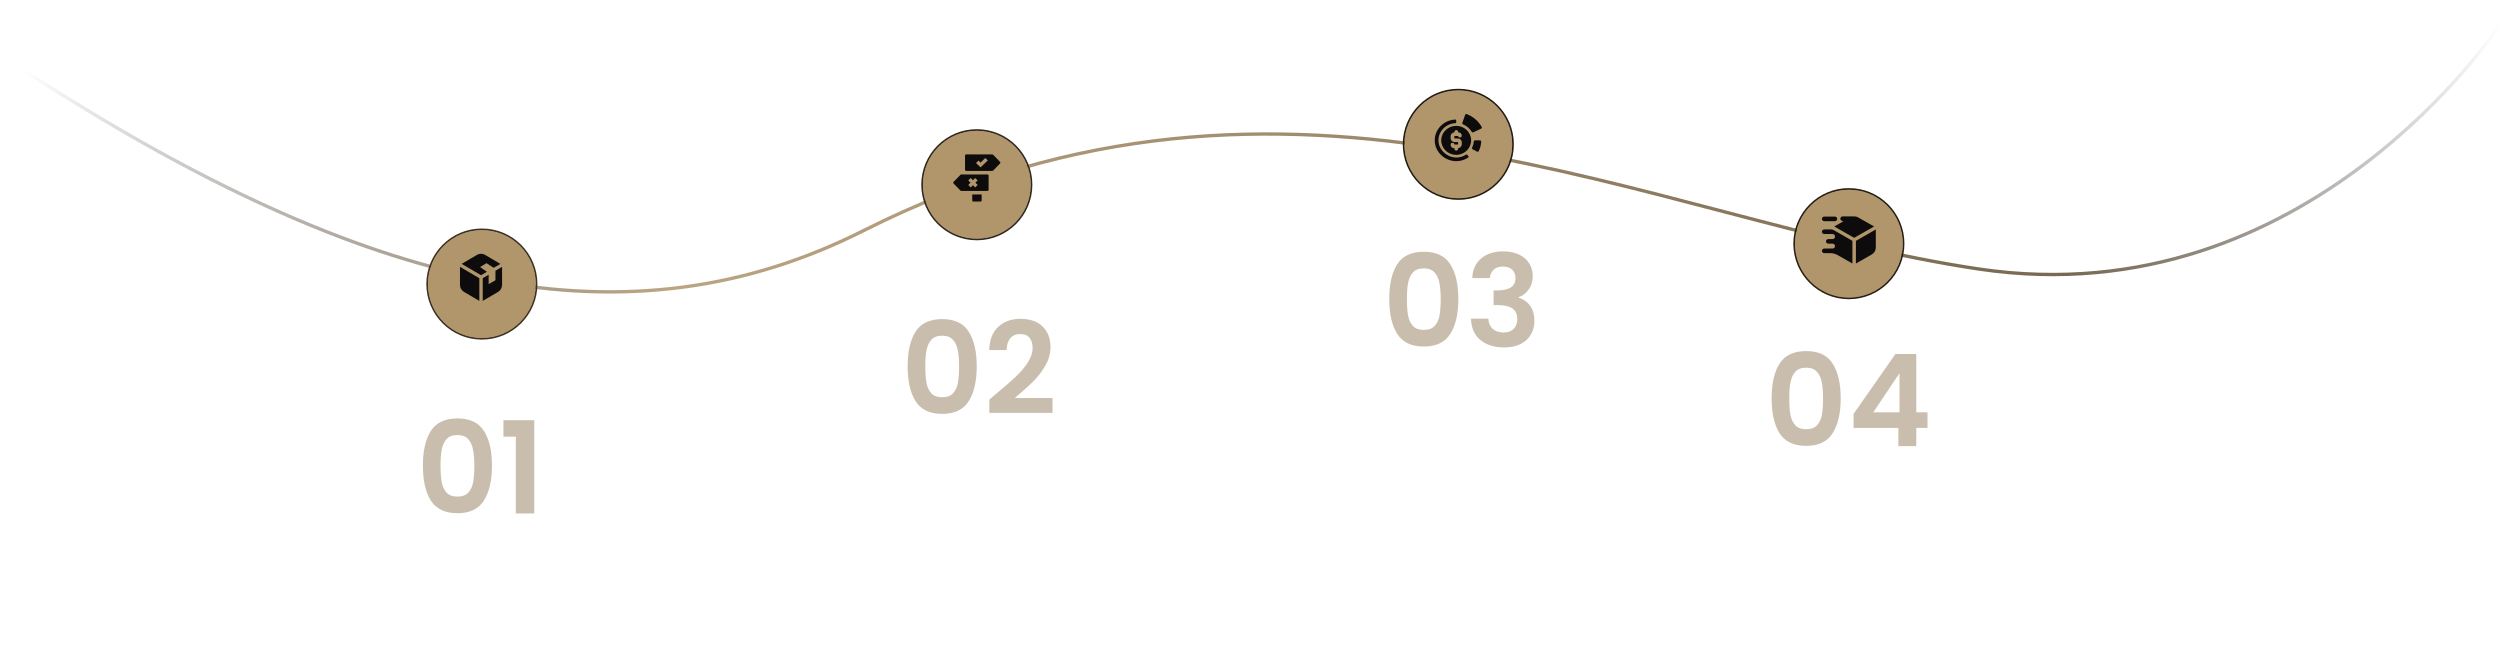 <svg width="1485" height="384" viewBox="0 0 1485 384" fill="none" xmlns="http://www.w3.org/2000/svg">
<g clip-path="url(#clip0_66_381)">
<path d="M13.315 41.34C221.286 176.03 373.541 207.261 513.028 136.95C766.64 9.11 979.548 130.731 1175.55 159.812C1371.56 188.892 1485.41 14.057 1485.41 14.057" stroke="url(#paint0_linear_66_381)" stroke-width="2"/>
<g filter="url(#filter0_d_66_381)">
<circle cx="286.229" cy="164.73" r="32" fill="#B1956B"/>
<circle cx="286.229" cy="164.73" r="32.5" stroke="#3F311C"/>
</g>
<path d="M273.229 169.223C273.229 170.936 274.133 172.513 275.59 173.377L284.724 178.737V165.261L273.229 158.503V169.209V169.223Z" fill="#0D0B0C"/>
<path d="M294.303 160.806V166.454L290.255 168.77V163.191L286.734 165.261V178.737L295.868 173.377C297.325 172.527 298.229 170.936 298.229 169.223V158.516L294.303 160.819V160.806Z" fill="#0D0B0C"/>
<path d="M285.156 158.626L288.974 156.309L293.237 159.079L297.217 156.748L288.083 151.374C286.626 150.524 284.818 150.524 283.361 151.374L274.241 156.734L285.736 163.479L289.23 161.436L285.169 158.64L285.156 158.626Z" fill="#0D0B0C"/>
<g filter="url(#filter1_d_66_381)">
<circle cx="580.229" cy="105.73" r="32" fill="#B1956B"/>
<circle cx="580.229" cy="105.73" r="32.5" stroke="#332819"/>
</g>
<path d="M577.508 119.03C577.508 119.422 577.816 119.73 578.208 119.73H582.404C582.796 119.73 583.104 119.422 583.104 119.03V115.53H577.508V119.03Z" fill="#0D0B0C"/>
<path d="M594.016 96.126L589.917 91.94C589.777 91.8 589.595 91.73 589.413 91.73H573.941C573.549 91.73 573.227 92.038 573.227 92.43V100.83C573.227 101.222 573.549 101.53 573.941 101.53H589.413C589.609 101.53 589.791 101.446 589.931 101.32L594.03 97.106C594.295 96.84 594.295 96.406 594.03 96.14L594.016 96.126ZM582.446 99.43L579.76 96.854L581.201 95.37L582.446 96.56L585.3 93.83L586.741 95.314L582.432 99.43H582.446Z" fill="#0D0B0C"/>
<path d="M586.503 103.63H571.045C570.849 103.63 570.667 103.7 570.541 103.84L566.428 108.026C566.163 108.292 566.163 108.726 566.428 108.992L570.527 113.206C570.667 113.346 570.849 113.416 571.045 113.416H586.517C586.909 113.416 587.231 113.108 587.231 112.716V104.316C587.231 103.924 586.909 103.616 586.517 103.616L586.503 103.63ZM580.726 109.874L579.271 111.33L577.928 109.986L576.585 111.33L575.13 109.874L576.473 108.53L575.13 107.186L576.585 105.73L577.928 107.074L579.271 105.73L580.726 107.186L579.383 108.53L580.726 109.874Z" fill="#0D0B0C"/>
<g filter="url(#filter2_d_66_381)">
<circle cx="866.229" cy="81.73" r="32" fill="#B1956B"/>
<circle cx="866.229" cy="81.73" r="32.5" stroke="#251C0F"/>
</g>
<path d="M879.094 83.37H876.139C875.747 83.37 875.439 83.678 875.411 84.056C875.327 85.315 874.991 86.547 874.445 87.695C874.277 88.044 874.389 88.45 874.739 88.646L877.329 90.046C877.693 90.242 878.169 90.116 878.351 89.752C879.234 88.002 879.752 86.085 879.85 84.126C879.878 83.72 879.528 83.384 879.108 83.384L879.094 83.37ZM880.158 75.435C878.225 71.95 875.033 69.221 871.253 67.779C870.861 67.625 870.426 67.849 870.286 68.227L868.62 72.985C868.494 73.349 868.69 73.727 869.054 73.881C871.211 74.749 873.031 76.316 874.179 78.29C874.375 78.626 874.795 78.766 875.145 78.598L879.808 76.4C880.186 76.218 880.34 75.77 880.144 75.421L880.158 75.435ZM871.519 91.907C871.365 91.711 871.099 91.683 870.889 91.809C869.334 92.845 867.542 93.447 865.652 93.559C859.911 93.909 854.576 89.192 854.45 83.608C854.31 78.01 858.847 73.391 864.532 73.167C864.784 73.167 864.98 72.971 864.98 72.734V71.474C864.98 71.222 864.756 71.012 864.49 71.012C857.531 71.278 851.972 76.974 852.238 83.846C852.504 90.62 858.665 96.064 865.638 95.714C867.99 95.602 870.23 94.86 872.177 93.559C872.387 93.419 872.443 93.111 872.275 92.915L871.505 91.907H871.519ZM864.98 74.763C860.079 74.763 856.103 78.612 856.103 83.37C856.103 88.129 860.079 91.977 864.98 91.977C869.88 91.977 873.857 88.129 873.857 83.37C873.857 78.612 869.88 74.763 864.98 74.763ZM863.972 82.25H865.988C867.262 82.25 868.312 83.3 868.312 84.602V85.651C868.312 86.897 867.346 87.918 866.142 87.989V88.38C866.142 88.968 865.652 89.458 865.036 89.458C864.42 89.458 863.93 88.982 863.93 88.38V88.002H863.608C862.543 88.002 861.675 87.135 861.675 86.057V85.875C861.675 85.287 862.165 84.798 862.781 84.798C863.398 84.798 863.874 85.273 863.888 85.847H866.002C866.002 85.847 866.1 85.777 866.1 85.651V84.602C866.1 84.462 866.016 84.406 866.002 84.406H863.986C862.711 84.406 861.661 83.356 861.661 82.055V80.991C861.661 79.717 862.669 78.668 863.93 78.64V78.36C863.93 77.772 864.42 77.282 865.036 77.282C865.652 77.282 866.142 77.758 866.142 78.36V78.64H866.38C867.444 78.64 868.312 79.507 868.312 80.585C868.312 81.173 867.822 81.663 867.206 81.663C866.66 81.663 866.212 81.285 866.114 80.795H863.972C863.972 80.795 863.874 80.865 863.874 80.991V82.055C863.874 82.194 863.958 82.25 863.972 82.25Z" fill="#0D0B0C"/>
<path d="M825.214 177.576C825.214 168.811 826.784 161.945 829.926 156.98C833.118 152.015 838.387 149.532 845.734 149.532C853.08 149.532 858.324 152.015 861.466 156.98C864.658 161.945 866.254 168.811 866.254 177.576C866.254 186.392 864.658 193.308 861.466 198.324C858.324 203.34 853.08 205.848 845.734 205.848C838.387 205.848 833.118 203.34 829.926 198.324C826.784 193.308 825.214 186.392 825.214 177.576ZM855.766 177.576C855.766 173.827 855.512 170.685 855.006 168.152C854.55 165.568 853.587 163.465 852.118 161.844C850.699 160.223 848.571 159.412 845.734 159.412C842.896 159.412 840.743 160.223 839.274 161.844C837.855 163.465 836.892 165.568 836.386 168.152C835.93 170.685 835.702 173.827 835.702 177.576C835.702 181.427 835.93 184.669 836.386 187.304C836.842 189.888 837.804 191.991 839.274 193.612C840.743 195.183 842.896 195.968 845.734 195.968C848.571 195.968 850.724 195.183 852.194 193.612C853.663 191.991 854.626 189.888 855.082 187.304C855.538 184.669 855.766 181.427 855.766 177.576ZM874.498 165.188C874.752 160.121 876.525 156.22 879.818 153.484C883.162 150.697 887.545 149.304 892.966 149.304C896.665 149.304 899.832 149.963 902.466 151.28C905.101 152.547 907.077 154.295 908.394 156.524C909.762 158.703 910.446 161.185 910.446 163.972C910.446 167.164 909.61 169.875 907.938 172.104C906.317 174.283 904.366 175.752 902.086 176.512V176.816C905.025 177.728 907.305 179.349 908.926 181.68C910.598 184.011 911.434 187 911.434 190.648C911.434 193.688 910.725 196.399 909.306 198.78C907.938 201.161 905.886 203.036 903.15 204.404C900.465 205.721 897.222 206.38 893.422 206.38C887.697 206.38 883.036 204.936 879.438 202.048C875.841 199.16 873.941 194.904 873.738 189.28H884.074C884.176 191.763 885.012 193.764 886.582 195.284C888.204 196.753 890.408 197.488 893.194 197.488C895.778 197.488 897.754 196.779 899.122 195.36C900.541 193.891 901.25 192.016 901.25 189.736C901.25 186.696 900.288 184.517 898.362 183.2C896.437 181.883 893.448 181.224 889.394 181.224H887.19V172.484H889.394C896.589 172.484 900.186 170.077 900.186 165.264C900.186 163.085 899.528 161.388 898.21 160.172C896.944 158.956 895.094 158.348 892.662 158.348C890.281 158.348 888.432 159.007 887.114 160.324C885.848 161.591 885.113 163.212 884.91 165.188H874.498Z" fill="#89704A" fill-opacity="0.45"/>
<path d="M932.704 151.52C932.704 149.6 934.24 148.336 936.544 148.336C938.608 148.336 939.968 149.488 940.144 151.408H938.976C938.848 150.112 937.968 149.376 936.528 149.376C934.912 149.376 933.856 150.208 933.856 151.504C933.856 152.512 934.448 153.152 935.648 153.456L937.616 153.936C939.408 154.368 940.336 155.392 940.336 156.944C940.336 158.928 938.8 160.192 936.432 160.192C934.208 160.192 932.704 159.024 932.56 157.152H933.744C933.808 158.352 934.864 159.136 936.432 159.136C938.112 159.136 939.184 158.32 939.184 157.008C939.184 155.984 938.608 155.312 937.376 155.024L935.44 154.544C933.648 154.112 932.704 153.088 932.704 151.52ZM945.416 160.192C943.144 160.192 941.624 158.56 941.624 156.128C941.624 153.712 943.128 152.048 945.336 152.048C947.432 152.048 948.856 153.536 948.856 155.728V156.272H942.696C942.776 158.16 943.768 159.248 945.432 159.248C946.696 159.248 947.512 158.704 947.8 157.68H948.856C948.44 159.312 947.24 160.192 945.416 160.192ZM945.336 152.992C943.88 152.992 942.92 153.952 942.728 155.472H947.752C947.752 153.984 946.792 152.992 945.336 152.992ZM952.319 160H951.231V153.184H949.679V152.256H951.231V149.808H952.319V152.256H953.871V153.184H952.319V160ZM961.97 160.192C960.322 160.192 959.346 159.264 959.346 157.904C959.346 156.48 960.434 155.584 962.242 155.44L964.802 155.232V154.976C964.802 153.456 963.89 152.976 962.754 152.976C961.41 152.976 960.61 153.584 960.61 154.624H959.602C959.602 153.056 960.882 152.048 962.786 152.048C964.578 152.048 965.89 152.944 965.89 154.992V160H964.962L964.818 158.64C964.338 159.616 963.282 160.192 961.97 160.192ZM962.226 159.296C963.858 159.296 964.802 158.16 964.802 156.48V156.064L962.514 156.24C961.058 156.368 960.466 157.008 960.466 157.872C960.466 158.816 961.17 159.296 962.226 159.296ZM934.112 186H933.152V174.336H934.256V179.76C934.8 178.624 935.856 178.048 937.168 178.048C939.424 178.048 940.736 179.808 940.736 182.144C940.736 184.464 939.392 186.192 937.136 186.192C935.84 186.192 934.768 185.616 934.224 184.416L934.112 186ZM934.272 182.112C934.272 183.904 935.264 185.184 936.96 185.184C938.64 185.184 939.616 183.904 939.616 182.112C939.616 180.336 938.64 179.04 936.96 179.04C935.264 179.04 934.272 180.336 934.272 182.112ZM947.748 178.256H948.852V186H947.892L947.748 184.688C947.316 185.584 946.244 186.192 945.028 186.192C943.204 186.192 942.212 184.944 942.212 183.056V178.24H943.332V182.704C943.332 184.544 944.148 185.2 945.38 185.2C946.868 185.2 947.748 184.208 947.748 182.368V178.256ZM954.036 186.192C951.78 186.192 950.452 184.464 950.452 182.144C950.452 179.808 951.78 178.048 954.084 178.048C955.364 178.048 956.388 178.608 956.932 179.728V174.336H958.036V186H957.076L956.964 184.416C956.42 185.616 955.332 186.192 954.036 186.192ZM954.228 185.184C955.924 185.184 956.916 183.904 956.916 182.112C956.916 180.336 955.924 179.04 954.228 179.04C952.548 179.04 951.572 180.336 951.572 182.112C951.572 183.904 952.548 185.184 954.228 185.184ZM959.812 181.904C959.812 179.792 961.172 178.048 963.444 178.048C964.788 178.048 965.812 178.672 966.308 179.808L966.42 178.256H967.38V185.76C967.38 188.064 965.908 189.568 963.636 189.568C961.652 189.568 960.26 188.448 959.956 186.576H961.06C961.299 187.824 962.26 188.56 963.652 188.56C965.236 188.56 966.292 187.488 966.292 185.872V184.032C965.764 185.12 964.692 185.76 963.364 185.76C961.156 185.76 959.812 184.016 959.812 181.904ZM960.916 181.888C960.916 183.472 961.892 184.768 963.524 184.768C965.204 184.768 966.196 183.552 966.196 181.888C966.196 180.24 965.236 179.024 963.54 179.024C961.876 179.024 960.916 180.32 960.916 181.888ZM972.931 186.192C970.659 186.192 969.139 184.56 969.139 182.128C969.139 179.712 970.643 178.048 972.851 178.048C974.947 178.048 976.371 179.536 976.371 181.728V182.272H970.211C970.291 184.16 971.283 185.248 972.947 185.248C974.211 185.248 975.027 184.704 975.315 183.68H976.371C975.955 185.312 974.755 186.192 972.931 186.192ZM972.851 178.992C971.395 178.992 970.435 179.952 970.243 181.472H975.267C975.267 179.984 974.307 178.992 972.851 178.992ZM979.834 186H978.746V179.184H977.194V178.256H978.746V175.808H979.834V178.256H981.386V179.184H979.834V186ZM983.284 186.176C982.74 186.176 982.276 185.728 982.276 185.2C982.276 184.656 982.74 184.192 983.284 184.192C983.828 184.192 984.292 184.656 984.292 185.2C984.292 185.728 983.828 186.176 983.284 186.176Z" fill="white"/>
<g filter="url(#filter3_d_66_381)">
<circle cx="1098.23" cy="140.73" r="32" fill="#B1956B"/>
<circle cx="1098.23" cy="140.73" r="32.5" stroke="#2B2010"/>
</g>
<g clip-path="url(#clip1_66_381)">
<rect width="32" height="32" transform="translate(1082.23 126.534)" fill="#B1956B"/>
<path d="M1083.62 136.267C1082.85 136.267 1082.23 136.884 1082.23 137.638C1082.23 138.393 1082.85 139.01 1083.62 139.01H1088.54C1089.34 139.01 1090 139.654 1090 140.449V140.559C1090 141.354 1089.34 141.999 1088.54 141.999H1086.02C1085.25 141.999 1084.63 142.616 1084.63 143.37C1084.63 144.124 1085.25 144.741 1086.02 144.741H1088.54C1089.34 144.741 1090 145.386 1090 146.181C1090 146.976 1089.34 147.621 1088.54 147.621H1083.62C1082.85 147.621 1082.23 148.238 1082.23 148.992C1082.23 149.746 1082.85 150.363 1083.62 150.363H1087.18C1088.71 150.363 1090.2 150.761 1091.54 151.515L1100.33 156.534V143.055L1089.4 136.775C1088.82 136.446 1088.17 136.267 1087.5 136.267H1083.62ZM1083.62 131.386H1089.91C1090.68 131.386 1091.3 130.769 1091.3 130.015C1091.3 129.26 1090.69 128.643 1089.91 128.643H1083.62C1082.85 128.643 1082.23 129.247 1082.23 130.015C1082.23 130.782 1082.85 131.386 1083.62 131.386ZM1103.8 129.178C1103.22 128.849 1102.59 128.643 1101.95 128.575C1101.88 128.575 1101.83 128.534 1101.77 128.534H1094.56C1093.8 128.534 1093.17 129.151 1093.17 129.905C1093.17 130.659 1093.8 131.276 1094.56 131.276C1094.56 131.276 1095.27 131.276 1094.74 131.578C1094.45 131.742 1089.57 134.526 1089.57 134.526L1101.38 141.272L1113.2 134.526L1103.8 129.178ZM1102.41 143.055V156.534L1111.8 151.172C1113.3 150.322 1114.23 148.732 1114.23 147.018V136.308L1102.42 143.055H1102.41Z" fill="#0D0B0C"/>
</g>
<path d="M251.194 276.576C251.194 267.811 252.765 260.945 255.906 255.98C259.098 251.015 264.367 248.532 271.714 248.532C279.061 248.532 284.305 251.015 287.446 255.98C290.638 260.945 292.234 267.811 292.234 276.576C292.234 285.392 290.638 292.308 287.446 297.324C284.305 302.34 279.061 304.848 271.714 304.848C264.367 304.848 259.098 302.34 255.906 297.324C252.765 292.308 251.194 285.392 251.194 276.576ZM281.746 276.576C281.746 272.827 281.493 269.685 280.986 267.152C280.53 264.568 279.567 262.465 278.098 260.844C276.679 259.223 274.551 258.412 271.714 258.412C268.877 258.412 266.723 259.223 265.254 260.844C263.835 262.465 262.873 264.568 262.366 267.152C261.91 269.685 261.682 272.827 261.682 276.576C261.682 280.427 261.91 283.669 262.366 286.304C262.822 288.888 263.785 290.991 265.254 292.612C266.723 294.183 268.877 294.968 271.714 294.968C274.551 294.968 276.705 294.183 278.174 292.612C279.643 290.991 280.606 288.888 281.062 286.304C281.518 283.669 281.746 280.427 281.746 276.576ZM299.035 259.4V249.596H317.351V305H306.407V259.4H299.035Z" fill="#89704A" fill-opacity="0.45"/>
<path d="M344.048 254.216L340.16 247.544H341.456L344.288 252.488C344.416 252.728 344.512 252.92 344.624 253.176C344.768 252.888 344.768 252.888 344.976 252.488L347.776 247.544H349.04L345.2 254.216V259H344.048V254.216ZM348.311 255.128C348.311 252.76 349.975 251.048 352.247 251.048C354.519 251.048 356.183 252.76 356.183 255.128C356.183 257.48 354.519 259.192 352.247 259.192C349.975 259.192 348.311 257.48 348.311 255.128ZM349.431 255.112C349.431 256.936 350.583 258.2 352.247 258.2C353.895 258.2 355.063 256.936 355.063 255.112C355.063 253.32 353.895 252.04 352.247 252.04C350.583 252.04 349.431 253.32 349.431 255.112ZM363.201 251.256H364.305V259H363.345L363.201 257.688C362.769 258.584 361.697 259.192 360.481 259.192C358.657 259.192 357.665 257.944 357.665 256.056V251.24H358.785V255.704C358.785 257.544 359.601 258.2 360.833 258.2C362.321 258.2 363.201 257.208 363.201 255.368V251.256ZM374.083 259.192C371.827 259.192 370.499 257.464 370.499 255.144C370.499 252.808 371.827 251.048 374.131 251.048C375.411 251.048 376.435 251.608 376.979 252.728V247.336H378.083V259H377.123L377.011 257.416C376.467 258.616 375.379 259.192 374.083 259.192ZM374.275 258.184C375.971 258.184 376.963 256.904 376.963 255.112C376.963 253.336 375.971 252.04 374.275 252.04C372.595 252.04 371.619 253.336 371.619 255.112C371.619 256.904 372.595 258.184 374.275 258.184ZM383.634 259.192C381.362 259.192 379.842 257.56 379.842 255.128C379.842 252.712 381.346 251.048 383.554 251.048C385.65 251.048 387.074 252.536 387.074 254.728V255.272H380.914C380.994 257.16 381.986 258.248 383.65 258.248C384.914 258.248 385.73 257.704 386.018 256.68H387.074C386.658 258.312 385.458 259.192 383.634 259.192ZM383.554 251.992C382.098 251.992 381.138 252.952 380.946 254.472H385.97C385.97 252.984 385.01 251.992 383.554 251.992ZM388.184 256.824H389.24C389.24 257.72 389.912 258.28 391 258.28C392.2 258.28 392.904 257.768 392.904 256.936C392.904 256.296 392.584 255.928 391.672 255.704L390.344 255.368C389 255.032 388.344 254.328 388.344 253.272C388.344 251.912 389.48 251.048 391.144 251.048C392.776 251.048 393.832 251.944 393.88 253.384H392.808C392.776 252.488 392.152 251.96 391.112 251.96C390.024 251.96 389.416 252.424 389.416 253.256C389.416 253.848 389.832 254.264 390.68 254.472L392.008 254.808C393.352 255.144 393.96 255.768 393.96 256.888C393.96 258.28 392.776 259.192 391.016 259.192C389.272 259.192 388.184 258.264 388.184 256.824ZM396.321 249.128C395.873 249.128 395.505 248.76 395.505 248.312C395.505 247.864 395.873 247.48 396.321 247.48C396.769 247.48 397.153 247.864 397.153 248.312C397.153 248.76 396.769 249.128 396.321 249.128ZM395.777 259V251.256H396.881V259H395.777ZM398.655 254.904C398.655 252.792 400.015 251.048 402.287 251.048C403.631 251.048 404.655 251.672 405.151 252.808L405.263 251.256H406.223V258.76C406.223 261.064 404.751 262.568 402.479 262.568C400.495 262.568 399.103 261.448 398.799 259.576H399.903C400.143 260.824 401.103 261.56 402.495 261.56C404.079 261.56 405.135 260.488 405.135 258.872V257.032C404.607 258.12 403.535 258.76 402.207 258.76C399.999 258.76 398.655 257.016 398.655 254.904ZM399.759 254.888C399.759 256.472 400.735 257.768 402.367 257.768C404.047 257.768 405.039 256.552 405.039 254.888C405.039 253.24 404.079 252.024 402.383 252.024C400.719 252.024 399.759 253.32 399.759 254.888ZM409.631 259H408.527V251.256H409.487L409.647 252.6C410.159 251.608 411.183 251.048 412.303 251.048C414.431 251.048 415.311 252.312 415.311 254.264V259H414.207V254.504C414.207 252.696 413.391 252.056 412.111 252.056C410.527 252.056 409.631 253.208 409.631 254.952V259ZM421.165 262.376V261.464H422.013C422.685 261.464 423.357 261.416 423.741 260.376L424.077 259.464L420.941 251.256H422.109L424.605 258.008L427.053 251.256H428.189L424.637 260.776C424.189 261.992 423.437 262.488 422.333 262.488C421.869 262.488 421.517 262.456 421.165 262.376ZM428.671 255.128C428.671 252.76 430.335 251.048 432.607 251.048C434.879 251.048 436.543 252.76 436.543 255.128C436.543 257.48 434.879 259.192 432.607 259.192C430.335 259.192 428.671 257.48 428.671 255.128ZM429.791 255.112C429.791 256.936 430.943 258.2 432.607 258.2C434.255 258.2 435.423 256.936 435.423 255.112C435.423 253.32 434.255 252.04 432.607 252.04C430.943 252.04 429.791 253.32 429.791 255.112ZM443.561 251.256H444.665V259H443.705L443.561 257.688C443.129 258.584 442.057 259.192 440.841 259.192C439.017 259.192 438.025 257.944 438.025 256.056V251.24H439.145V255.704C439.145 257.544 439.961 258.2 441.193 258.2C442.681 258.2 443.561 257.208 443.561 255.368V251.256ZM451.013 251.16V252.152H450.405C448.981 252.152 448.069 253.112 448.069 254.584V259H446.965V251.256H448.005L448.085 252.456C448.389 251.624 449.205 251.08 450.293 251.08C450.533 251.08 450.741 251.096 451.013 251.16ZM342.256 285H341.152V277.256H342.112L342.24 278.36C342.624 277.544 343.488 277.048 344.576 277.048C345.792 277.048 346.704 277.688 347.072 278.696C347.424 277.688 348.368 277.048 349.616 277.048C351.296 277.048 352.4 278.136 352.4 279.928V285H351.328V280.152C351.328 278.824 350.592 278.04 349.408 278.04C348.112 278.04 347.344 279.016 347.344 280.216V285H346.256V280.136C346.256 278.824 345.504 278.056 344.336 278.056C343.04 278.056 342.256 279.016 342.256 280.2V285ZM354.077 281.128C354.077 278.76 355.741 277.048 358.013 277.048C360.285 277.048 361.949 278.76 361.949 281.128C361.949 283.48 360.285 285.192 358.013 285.192C355.741 285.192 354.077 283.48 354.077 281.128ZM355.197 281.112C355.197 282.936 356.349 284.2 358.013 284.2C359.661 284.2 360.829 282.936 360.829 281.112C360.829 279.32 359.661 278.04 358.013 278.04C356.349 278.04 355.197 279.32 355.197 281.112ZM365.412 285H364.324V278.184H362.772V277.256H364.324V274.808H365.412V277.256H366.964V278.184H365.412V285ZM368.946 275.128C368.498 275.128 368.13 274.76 368.13 274.312C368.13 273.864 368.498 273.48 368.946 273.48C369.394 273.48 369.778 273.864 369.778 274.312C369.778 274.76 369.394 275.128 368.946 275.128ZM368.402 285V277.256H369.506V285H368.402ZM373.968 285L370.8 277.256H371.984L373.984 282.248C374.192 282.808 374.4 283.336 374.544 283.848C374.688 283.32 374.896 282.808 375.12 282.248L377.152 277.256H378.288L375.072 285H373.968ZM381.47 285.192C379.822 285.192 378.846 284.264 378.846 282.904C378.846 281.48 379.934 280.584 381.742 280.44L384.302 280.232V279.976C384.302 278.456 383.39 277.976 382.254 277.976C380.91 277.976 380.11 278.584 380.11 279.624H379.102C379.102 278.056 380.382 277.048 382.286 277.048C384.078 277.048 385.39 277.944 385.39 279.992V285H384.462L384.318 283.64C383.838 284.616 382.782 285.192 381.47 285.192ZM381.726 284.296C383.358 284.296 384.302 283.16 384.302 281.48V281.064L382.014 281.24C380.558 281.368 379.966 282.008 379.966 282.872C379.966 283.816 380.67 284.296 381.726 284.296ZM389.241 285H388.153V278.184H386.601V277.256H388.153V274.808H389.241V277.256H390.793V278.184H389.241V285ZM395.4 285.192C393.128 285.192 391.608 283.56 391.608 281.128C391.608 278.712 393.112 277.048 395.32 277.048C397.416 277.048 398.84 278.536 398.84 280.728V281.272H392.68C392.76 283.16 393.752 284.248 395.416 284.248C396.68 284.248 397.496 283.704 397.784 282.68H398.84C398.424 284.312 397.224 285.192 395.4 285.192ZM395.32 277.992C393.864 277.992 392.904 278.952 392.712 280.472H397.736C397.736 278.984 396.776 277.992 395.32 277.992ZM403.645 285.192C401.389 285.192 400.061 283.464 400.061 281.144C400.061 278.808 401.389 277.048 403.693 277.048C404.973 277.048 405.997 277.608 406.541 278.728V273.336H407.645V285H406.685L406.573 283.416C406.029 284.616 404.941 285.192 403.645 285.192ZM403.837 284.184C405.533 284.184 406.525 282.904 406.525 281.112C406.525 279.336 405.533 278.04 403.837 278.04C402.157 278.04 401.181 279.336 401.181 281.112C401.181 282.904 402.157 284.184 403.837 284.184ZM413.73 282.824H414.786C414.786 283.72 415.458 284.28 416.546 284.28C417.746 284.28 418.45 283.768 418.45 282.936C418.45 282.296 418.13 281.928 417.218 281.704L415.89 281.368C414.546 281.032 413.89 280.328 413.89 279.272C413.89 277.912 415.026 277.048 416.69 277.048C418.322 277.048 419.378 277.944 419.426 279.384H418.354C418.322 278.488 417.698 277.96 416.658 277.96C415.57 277.96 414.962 278.424 414.962 279.256C414.962 279.848 415.378 280.264 416.226 280.472L417.554 280.808C418.898 281.144 419.506 281.768 419.506 282.888C419.506 284.28 418.322 285.192 416.562 285.192C414.818 285.192 413.73 284.264 413.73 282.824ZM424.572 285.192C422.3 285.192 420.78 283.56 420.78 281.128C420.78 278.712 422.284 277.048 424.492 277.048C426.588 277.048 428.012 278.536 428.012 280.728V281.272H421.852C421.932 283.16 422.924 284.248 424.588 284.248C425.852 284.248 426.668 283.704 426.956 282.68H428.012C427.596 284.312 426.396 285.192 424.572 285.192ZM424.492 277.992C423.036 277.992 422.076 278.952 421.884 280.472H426.908C426.908 278.984 425.948 277.992 424.492 277.992ZM430.929 285H429.825V273.336H430.929V285ZM434.429 285H433.325V273.336H434.429V285ZM440.025 285.192C437.753 285.192 436.233 283.56 436.233 281.128C436.233 278.712 437.737 277.048 439.945 277.048C442.041 277.048 443.465 278.536 443.465 280.728V281.272H437.305C437.385 283.16 438.377 284.248 440.041 284.248C441.305 284.248 442.121 283.704 442.409 282.68H443.465C443.049 284.312 441.849 285.192 440.025 285.192ZM439.945 277.992C438.489 277.992 437.529 278.952 437.337 280.472H442.361C442.361 278.984 441.401 277.992 439.945 277.992ZM449.278 277.16V278.152H448.67C447.246 278.152 446.334 279.112 446.334 280.584V285H445.23V277.256H446.27L446.35 278.456C446.654 277.624 447.47 277.08 448.558 277.08C448.798 277.08 449.006 277.096 449.278 277.16ZM456.335 285H455.231V273.336H456.335V285ZM461.931 285.192C459.659 285.192 458.139 283.56 458.139 281.128C458.139 278.712 459.643 277.048 461.851 277.048C463.947 277.048 465.371 278.536 465.371 280.728V281.272H459.211C459.291 283.16 460.283 284.248 461.947 284.248C463.211 284.248 464.027 283.704 464.315 282.68H465.371C464.955 284.312 463.755 285.192 461.931 285.192ZM461.851 277.992C460.395 277.992 459.435 278.952 459.243 280.472H464.267C464.267 278.984 463.307 277.992 461.851 277.992ZM469.282 285.192C467.634 285.192 466.658 284.264 466.658 282.904C466.658 281.48 467.746 280.584 469.554 280.44L472.114 280.232V279.976C472.114 278.456 471.202 277.976 470.066 277.976C468.722 277.976 467.922 278.584 467.922 279.624H466.914C466.914 278.056 468.194 277.048 470.098 277.048C471.89 277.048 473.202 277.944 473.202 279.992V285H472.274L472.13 283.64C471.65 284.616 470.594 285.192 469.282 285.192ZM469.538 284.296C471.17 284.296 472.114 283.16 472.114 281.48V281.064L469.826 281.24C468.37 281.368 467.778 282.008 467.778 282.872C467.778 283.816 468.482 284.296 469.538 284.296ZM478.458 285.192C476.202 285.192 474.874 283.464 474.874 281.144C474.874 278.808 476.202 277.048 478.506 277.048C479.786 277.048 480.81 277.608 481.354 278.728V273.336H482.458V285H481.498L481.386 283.416C480.842 284.616 479.754 285.192 478.458 285.192ZM478.65 284.184C480.346 284.184 481.338 282.904 481.338 281.112C481.338 279.336 480.346 278.04 478.65 278.04C476.97 278.04 475.994 279.336 475.994 281.112C475.994 282.904 476.97 284.184 478.65 284.184ZM342.112 311H341.152V299.336H342.256V304.76C342.8 303.624 343.856 303.048 345.168 303.048C347.424 303.048 348.736 304.808 348.736 307.144C348.736 309.464 347.392 311.192 345.136 311.192C343.84 311.192 342.768 310.616 342.224 309.416L342.112 311ZM342.272 307.112C342.272 308.904 343.264 310.184 344.96 310.184C346.64 310.184 347.616 308.904 347.616 307.112C347.616 305.336 346.64 304.04 344.96 304.04C343.264 304.04 342.272 305.336 342.272 307.112ZM355.748 303.256H356.852V311H355.892L355.748 309.688C355.316 310.584 354.244 311.192 353.028 311.192C351.204 311.192 350.212 309.944 350.212 308.056V303.24H351.332V307.704C351.332 309.544 352.148 310.2 353.38 310.2C354.868 310.2 355.748 309.208 355.748 307.368V303.256ZM358.368 314.376V313.464H359.216C359.888 313.464 360.56 313.416 360.944 312.376L361.28 311.464L358.144 303.256H359.312L361.808 310.008L364.256 303.256H365.392L361.84 312.776C361.392 313.992 360.64 314.488 359.536 314.488C359.072 314.488 358.72 314.456 358.368 314.376ZM372.081 311H371.121V299.336H372.225V304.76C372.769 303.624 373.825 303.048 375.137 303.048C377.393 303.048 378.705 304.808 378.705 307.144C378.705 309.464 377.361 311.192 375.105 311.192C373.809 311.192 372.737 310.616 372.193 309.416L372.081 311ZM372.241 307.112C372.241 308.904 373.233 310.184 374.929 310.184C376.609 310.184 377.585 308.904 377.585 307.112C377.585 305.336 376.609 304.04 374.929 304.04C373.233 304.04 372.241 305.336 372.241 307.112ZM379.921 307.128C379.921 304.76 381.585 303.048 383.857 303.048C386.129 303.048 387.793 304.76 387.793 307.128C387.793 309.48 386.129 311.192 383.857 311.192C381.585 311.192 379.921 309.48 379.921 307.128ZM381.041 307.112C381.041 308.936 382.193 310.2 383.857 310.2C385.505 310.2 386.673 308.936 386.673 307.112C386.673 305.32 385.505 304.04 383.857 304.04C382.193 304.04 381.041 305.32 381.041 307.112ZM389.597 311H388.301L391.069 307.128L388.317 303.256H389.613L391.805 306.36L393.981 303.256H395.261L392.509 307.144L395.245 311H393.933L391.757 307.896L389.597 311ZM397.487 311.176C396.943 311.176 396.479 310.728 396.479 310.2C396.479 309.656 396.943 309.192 397.487 309.192C398.031 309.192 398.495 309.656 398.495 310.2C398.495 310.728 398.031 311.176 397.487 311.176Z" fill="white"/>
<path d="M539.141 217.576C539.141 208.811 540.712 201.945 543.853 196.98C547.045 192.015 552.315 189.532 559.661 189.532C567.008 189.532 572.252 192.015 575.393 196.98C578.585 201.945 580.181 208.811 580.181 217.576C580.181 226.392 578.585 233.308 575.393 238.324C572.252 243.34 567.008 245.848 559.661 245.848C552.315 245.848 547.045 243.34 543.853 238.324C540.712 233.308 539.141 226.392 539.141 217.576ZM569.693 217.576C569.693 213.827 569.44 210.685 568.933 208.152C568.477 205.568 567.515 203.465 566.045 201.844C564.627 200.223 562.499 199.412 559.661 199.412C556.824 199.412 554.671 200.223 553.201 201.844C551.783 203.465 550.82 205.568 550.313 208.152C549.857 210.685 549.629 213.827 549.629 217.576C549.629 221.427 549.857 224.669 550.313 227.304C550.769 229.888 551.732 231.991 553.201 233.612C554.671 235.183 556.824 235.968 559.661 235.968C562.499 235.968 564.652 235.183 566.121 233.612C567.591 231.991 568.553 229.888 569.009 227.304C569.465 224.669 569.693 221.427 569.693 217.576ZM591.618 233.992C596.482 229.939 600.358 226.569 603.246 223.884C606.134 221.148 608.541 218.311 610.466 215.372C612.391 212.433 613.354 209.545 613.354 206.708C613.354 204.124 612.746 202.097 611.53 200.628C610.314 199.159 608.439 198.424 605.906 198.424C603.373 198.424 601.422 199.285 600.054 201.008C598.686 202.68 597.977 204.985 597.926 207.924H587.59C587.793 201.844 589.591 197.233 592.986 194.092C596.431 190.951 600.789 189.38 606.058 189.38C611.834 189.38 616.267 190.925 619.358 194.016C622.449 197.056 623.994 201.084 623.994 206.1C623.994 210.052 622.93 213.827 620.802 217.424C618.674 221.021 616.242 224.163 613.506 226.848C610.77 229.483 607.198 232.675 602.79 236.424H625.21V245.24H587.666V237.336L591.618 233.992Z" fill="#89704A" fill-opacity="0.45"/>
<path d="M648.048 195.216L644.16 188.544H645.456L648.288 193.488C648.416 193.728 648.512 193.92 648.624 194.176C648.768 193.888 648.768 193.888 648.976 193.488L651.776 188.544H653.04L649.2 195.216V200H648.048V195.216ZM652.311 196.128C652.311 193.76 653.975 192.048 656.247 192.048C658.519 192.048 660.183 193.76 660.183 196.128C660.183 198.48 658.519 200.192 656.247 200.192C653.975 200.192 652.311 198.48 652.311 196.128ZM653.431 196.112C653.431 197.936 654.583 199.2 656.247 199.2C657.895 199.2 659.063 197.936 659.063 196.112C659.063 194.32 657.895 193.04 656.247 193.04C654.583 193.04 653.431 194.32 653.431 196.112ZM667.201 192.256H668.305V200H667.345L667.201 198.688C666.769 199.584 665.697 200.192 664.481 200.192C662.657 200.192 661.665 198.944 661.665 197.056V192.24H662.785V196.704C662.785 198.544 663.601 199.2 664.833 199.2C666.321 199.2 667.201 198.208 667.201 196.368V192.256ZM674.499 196.144C674.499 193.712 675.987 192.048 678.243 192.048C680.035 192.048 681.347 193.088 681.651 194.688H680.547C680.259 193.616 679.331 193.024 678.259 193.024C676.691 193.024 675.587 194.224 675.587 196.128C675.587 197.968 676.611 199.2 678.179 199.2C679.331 199.2 680.259 198.56 680.563 197.568H681.683C681.315 199.152 679.939 200.192 678.179 200.192C675.987 200.192 674.499 198.576 674.499 196.144ZM684.459 199.984H683.355V188.336H684.459V193.6C684.955 192.672 685.899 192.048 687.195 192.048C689.227 192.048 690.139 193.312 690.139 195.264V200H689.035V195.504C689.035 193.696 688.187 193.056 686.987 193.056C685.323 193.056 684.459 194.288 684.459 195.776V199.984ZM691.796 196.128C691.796 193.76 693.46 192.048 695.732 192.048C698.004 192.048 699.668 193.76 699.668 196.128C699.668 198.48 698.004 200.192 695.732 200.192C693.46 200.192 691.796 198.48 691.796 196.128ZM692.916 196.112C692.916 197.936 694.068 199.2 695.732 199.2C697.38 199.2 698.548 197.936 698.548 196.112C698.548 194.32 697.38 193.04 695.732 193.04C694.068 193.04 692.916 194.32 692.916 196.112ZM700.889 196.128C700.889 193.76 702.553 192.048 704.825 192.048C707.097 192.048 708.761 193.76 708.761 196.128C708.761 198.48 707.097 200.192 704.825 200.192C702.553 200.192 700.889 198.48 700.889 196.128ZM702.009 196.112C702.009 197.936 703.161 199.2 704.825 199.2C706.473 199.2 707.641 197.936 707.641 196.112C707.641 194.32 706.473 193.04 704.825 193.04C703.161 193.04 702.009 194.32 702.009 196.112ZM709.871 197.824H710.927C710.927 198.72 711.599 199.28 712.687 199.28C713.887 199.28 714.591 198.768 714.591 197.936C714.591 197.296 714.271 196.928 713.359 196.704L712.031 196.368C710.687 196.032 710.031 195.328 710.031 194.272C710.031 192.912 711.167 192.048 712.831 192.048C714.463 192.048 715.519 192.944 715.567 194.384H714.495C714.463 193.488 713.839 192.96 712.799 192.96C711.711 192.96 711.103 193.424 711.103 194.256C711.103 194.848 711.519 195.264 712.367 195.472L713.695 195.808C715.039 196.144 715.647 196.768 715.647 197.888C715.647 199.28 714.463 200.192 712.703 200.192C710.959 200.192 709.871 199.264 709.871 197.824ZM720.713 200.192C718.441 200.192 716.921 198.56 716.921 196.128C716.921 193.712 718.424 192.048 720.633 192.048C722.729 192.048 724.153 193.536 724.153 195.728V196.272H717.993C718.073 198.16 719.065 199.248 720.729 199.248C721.993 199.248 722.809 198.704 723.097 197.68H724.153C723.737 199.312 722.537 200.192 720.713 200.192ZM720.633 192.992C719.177 192.992 718.217 193.952 718.025 195.472H723.049C723.049 193.984 722.089 192.992 720.633 192.992ZM644.608 222.144C644.608 219.712 646.096 218.048 648.352 218.048C650.144 218.048 651.456 219.088 651.76 220.688H650.656C650.368 219.616 649.44 219.024 648.368 219.024C646.8 219.024 645.696 220.224 645.696 222.128C645.696 223.968 646.72 225.2 648.288 225.2C649.44 225.2 650.368 224.56 650.672 223.568H651.792C651.424 225.152 650.048 226.192 648.288 226.192C646.096 226.192 644.608 224.576 644.608 222.144ZM652.921 222.128C652.921 219.76 654.585 218.048 656.857 218.048C659.129 218.048 660.793 219.76 660.793 222.128C660.793 224.48 659.129 226.192 656.857 226.192C654.585 226.192 652.921 224.48 652.921 222.128ZM654.041 222.112C654.041 223.936 655.193 225.2 656.857 225.2C658.505 225.2 659.673 223.936 659.673 222.112C659.673 220.32 658.505 219.04 656.857 219.04C655.193 219.04 654.041 220.32 654.041 222.112ZM663.662 226H662.558V218.256H663.518L663.678 219.6C664.19 218.608 665.214 218.048 666.334 218.048C668.462 218.048 669.342 219.312 669.342 221.264V226H668.238V221.504C668.238 219.696 667.422 219.056 666.142 219.056C664.558 219.056 663.662 220.208 663.662 221.952V226ZM673.546 226L670.378 218.256H671.562L673.562 223.248C673.77 223.808 673.978 224.336 674.122 224.848C674.266 224.32 674.474 223.808 674.698 223.248L676.73 218.256H677.866L674.65 226H673.546ZM682.072 226.192C679.8 226.192 678.28 224.56 678.28 222.128C678.28 219.712 679.784 218.048 681.992 218.048C684.088 218.048 685.512 219.536 685.512 221.728V222.272H679.352C679.432 224.16 680.424 225.248 682.088 225.248C683.352 225.248 684.168 224.704 684.456 223.68H685.512C685.096 225.312 683.896 226.192 682.072 226.192ZM681.992 218.992C680.536 218.992 679.576 219.952 679.384 221.472H684.408C684.408 219.984 683.448 218.992 681.992 218.992ZM688.381 226H687.277V218.256H688.237L688.397 219.6C688.909 218.608 689.933 218.048 691.053 218.048C693.181 218.048 694.061 219.312 694.061 221.264V226H692.957V221.504C692.957 219.696 692.141 219.056 690.861 219.056C689.277 219.056 688.381 220.208 688.381 221.952V226ZM696.805 216.128C696.357 216.128 695.989 215.76 695.989 215.312C695.989 214.864 696.357 214.48 696.805 214.48C697.253 214.48 697.637 214.864 697.637 215.312C697.637 215.76 697.253 216.128 696.805 216.128ZM696.261 226V218.256H697.365V226H696.261ZM702.916 226.192C700.644 226.192 699.124 224.56 699.124 222.128C699.124 219.712 700.628 218.048 702.836 218.048C704.932 218.048 706.356 219.536 706.356 221.728V222.272H700.196C700.276 224.16 701.268 225.248 702.932 225.248C704.196 225.248 705.012 224.704 705.3 223.68H706.356C705.94 225.312 704.74 226.192 702.916 226.192ZM702.836 218.992C701.38 218.992 700.42 219.952 700.228 221.472H705.252C705.252 219.984 704.292 218.992 702.836 218.992ZM709.225 226H708.121V218.256H709.081L709.241 219.6C709.753 218.608 710.777 218.048 711.897 218.048C714.025 218.048 714.905 219.312 714.905 221.264V226H713.801V221.504C713.801 219.696 712.985 219.056 711.705 219.056C710.121 219.056 709.225 220.208 709.225 221.952V226ZM716.561 222.144C716.561 219.712 718.049 218.048 720.305 218.048C722.097 218.048 723.409 219.088 723.713 220.688H722.609C722.321 219.616 721.393 219.024 720.321 219.024C718.753 219.024 717.649 220.224 717.649 222.128C717.649 223.968 718.673 225.2 720.241 225.2C721.393 225.2 722.321 224.56 722.625 223.568H723.745C723.377 225.152 722.001 226.192 720.241 226.192C718.049 226.192 716.561 224.576 716.561 222.144ZM728.666 226.192C726.394 226.192 724.874 224.56 724.874 222.128C724.874 219.712 726.378 218.048 728.586 218.048C730.682 218.048 732.106 219.536 732.106 221.728V222.272H725.946C726.026 224.16 727.018 225.248 728.682 225.248C729.946 225.248 730.762 224.704 731.05 223.68H732.106C731.69 225.312 730.49 226.192 728.666 226.192ZM728.586 218.992C727.13 218.992 726.17 219.952 725.978 221.472H731.002C731.002 219.984 730.042 218.992 728.586 218.992ZM733.215 223.824H734.271C734.271 224.72 734.943 225.28 736.031 225.28C737.231 225.28 737.935 224.768 737.935 223.936C737.935 223.296 737.615 222.928 736.703 222.704L735.375 222.368C734.031 222.032 733.375 221.328 733.375 220.272C733.375 218.912 734.511 218.048 736.175 218.048C737.807 218.048 738.863 218.944 738.911 220.384H737.839C737.807 219.488 737.183 218.96 736.143 218.96C735.055 218.96 734.447 219.424 734.447 220.256C734.447 220.848 734.863 221.264 735.711 221.472L737.039 221.808C738.383 222.144 738.991 222.768 738.991 223.888C738.991 225.28 737.807 226.192 736.047 226.192C734.303 226.192 733.215 225.264 733.215 223.824ZM746.398 226H745.294V214.336H746.398V226ZM749.29 216.128C748.842 216.128 748.474 215.76 748.474 215.312C748.474 214.864 748.842 214.48 749.29 214.48C749.738 214.48 750.122 214.864 750.122 215.312C750.122 215.76 749.738 216.128 749.29 216.128ZM748.746 226V218.256H749.85V226H748.746ZM753.304 226H752.2V214.336H753.304V222.256L757.144 218.256H758.536L755.56 221.344L758.552 226H757.272L754.808 222.128L753.304 223.68V226ZM762.853 226.192C760.581 226.192 759.061 224.56 759.061 222.128C759.061 219.712 760.565 218.048 762.773 218.048C764.869 218.048 766.293 219.536 766.293 221.728V222.272H760.133C760.213 224.16 761.205 225.248 762.869 225.248C764.133 225.248 764.949 224.704 765.237 223.68H766.293C765.877 225.312 764.677 226.192 762.853 226.192ZM762.773 218.992C761.317 218.992 760.357 219.952 760.165 221.472H765.189C765.189 219.984 764.229 218.992 762.773 218.992ZM774.272 226H773.184V219.184H771.632V218.256H773.184V215.808H774.272V218.256H775.824V219.184H774.272V226ZM776.639 222.128C776.639 219.76 778.303 218.048 780.575 218.048C782.847 218.048 784.511 219.76 784.511 222.128C784.511 224.48 782.847 226.192 780.575 226.192C778.303 226.192 776.639 224.48 776.639 222.128ZM777.759 222.112C777.759 223.936 778.911 225.2 780.575 225.2C782.223 225.2 783.391 223.936 783.391 222.112C783.391 220.32 782.223 219.04 780.575 219.04C778.911 219.04 777.759 220.32 777.759 222.112ZM646.304 252H645.2V240.336H646.304V248.256L650.144 244.256H651.536L648.56 247.344L651.552 252H650.272L647.808 248.128L646.304 249.68V252ZM655.853 252.192C653.581 252.192 652.061 250.56 652.061 248.128C652.061 245.712 653.565 244.048 655.773 244.048C657.869 244.048 659.293 245.536 659.293 247.728V248.272H653.133C653.213 250.16 654.205 251.248 655.869 251.248C657.133 251.248 657.949 250.704 658.237 249.68H659.293C658.877 251.312 657.677 252.192 655.853 252.192ZM655.773 244.992C654.317 244.992 653.357 245.952 653.165 247.472H658.189C658.189 245.984 657.229 244.992 655.773 244.992ZM664.306 252.192C662.034 252.192 660.514 250.56 660.514 248.128C660.514 245.712 662.018 244.048 664.226 244.048C666.322 244.048 667.746 245.536 667.746 247.728V248.272H661.586C661.666 250.16 662.658 251.248 664.322 251.248C665.586 251.248 666.402 250.704 666.69 249.68H667.746C667.33 251.312 666.13 252.192 664.306 252.192ZM664.226 244.992C662.77 244.992 661.81 245.952 661.618 247.472H666.642C666.642 245.984 665.682 244.992 664.226 244.992ZM669.511 255.376V244.256H670.471L670.583 245.824C671.127 244.624 672.215 244.048 673.511 244.048C675.751 244.048 677.095 245.76 677.095 248.096C677.095 250.432 675.799 252.192 673.511 252.192C672.199 252.192 671.159 251.632 670.615 250.512V255.376H669.511ZM670.631 248.128C670.631 249.904 671.623 251.2 673.319 251.2C674.999 251.2 675.975 249.904 675.975 248.128C675.975 246.336 674.999 245.056 673.319 245.056C671.623 245.056 670.631 246.336 670.631 248.128ZM684.253 252H683.293V240.336H684.397V245.76C684.941 244.624 685.997 244.048 687.309 244.048C689.565 244.048 690.877 245.808 690.877 248.144C690.877 250.464 689.533 252.192 687.277 252.192C685.981 252.192 684.909 251.616 684.365 250.416L684.253 252ZM684.413 248.112C684.413 249.904 685.405 251.184 687.101 251.184C688.781 251.184 689.757 249.904 689.757 248.112C689.757 246.336 688.781 245.04 687.101 245.04C685.405 245.04 684.413 246.336 684.413 248.112ZM697.889 244.256H698.993V252H698.033L697.889 250.688C697.457 251.584 696.385 252.192 695.169 252.192C693.345 252.192 692.353 250.944 692.353 249.056V244.24H693.473V248.704C693.473 250.544 694.289 251.2 695.521 251.2C697.009 251.2 697.889 250.208 697.889 248.368V244.256ZM700.509 255.376V254.464H701.357C702.029 254.464 702.701 254.416 703.085 253.376L703.421 252.464L700.285 244.256H701.453L703.949 251.008L706.397 244.256H707.533L703.981 253.776C703.533 254.992 702.781 255.488 701.677 255.488C701.213 255.488 700.861 255.456 700.509 255.376ZM709.368 242.128C708.92 242.128 708.552 241.76 708.552 241.312C708.552 240.864 708.92 240.48 709.368 240.48C709.816 240.48 710.2 240.864 710.2 241.312C710.2 241.76 709.816 242.128 709.368 242.128ZM708.824 252V244.256H709.928V252H708.824ZM713.334 252H712.23V244.256H713.19L713.35 245.6C713.862 244.608 714.886 244.048 716.006 244.048C718.134 244.048 719.014 245.312 719.014 247.264V252H717.91V247.504C717.91 245.696 717.094 245.056 715.814 245.056C714.23 245.056 713.334 246.208 713.334 247.952V252ZM720.687 247.904C720.687 245.792 722.047 244.048 724.319 244.048C725.663 244.048 726.687 244.672 727.183 245.808L727.295 244.256H728.255V251.76C728.255 254.064 726.783 255.568 724.511 255.568C722.527 255.568 721.135 254.448 720.831 252.576H721.935C722.174 253.824 723.135 254.56 724.527 254.56C726.111 254.56 727.167 253.488 727.167 251.872V250.032C726.639 251.12 725.567 251.76 724.239 251.76C722.031 251.76 720.687 250.016 720.687 247.904ZM721.791 247.888C721.791 249.472 722.767 250.768 724.399 250.768C726.079 250.768 727.071 249.552 727.071 247.888C727.071 246.24 726.111 245.024 724.415 245.024C722.751 245.024 721.791 246.32 721.791 247.888ZM734.452 248.128C734.452 245.76 736.116 244.048 738.388 244.048C740.66 244.048 742.324 245.76 742.324 248.128C742.324 250.48 740.66 252.192 738.388 252.192C736.116 252.192 734.452 250.48 734.452 248.128ZM735.572 248.112C735.572 249.936 736.724 251.2 738.388 251.2C740.036 251.2 741.204 249.936 741.204 248.112C741.204 246.32 740.036 245.04 738.388 245.04C736.724 245.04 735.572 246.32 735.572 248.112ZM745.194 252H744.09V244.256H745.049L745.21 245.6C745.722 244.608 746.746 244.048 747.866 244.048C749.994 244.048 750.874 245.312 750.874 247.264V252H749.77V247.504C749.77 245.696 748.954 245.056 747.674 245.056C746.09 245.056 745.194 246.208 745.194 247.952V252ZM646.784 278L644.224 270.256H645.36L646.88 274.928C647.056 275.44 647.2 275.968 647.36 276.592C647.488 275.968 647.744 275.184 647.824 274.928L649.36 270.256H650.496L652.016 274.928C652.16 275.344 652.352 276.016 652.496 276.592C652.656 275.952 652.688 275.76 652.96 274.928L654.496 270.256H655.648L653.024 278H651.952L650.352 273.136C650.16 272.56 650.032 272.08 649.936 271.616C649.824 272.032 649.696 272.496 649.488 273.136L647.888 278H646.784ZM659.931 278.192C657.659 278.192 656.139 276.56 656.139 274.128C656.139 271.712 657.643 270.048 659.851 270.048C661.947 270.048 663.371 271.536 663.371 273.728V274.272H657.211C657.291 276.16 658.283 277.248 659.947 277.248C661.211 277.248 662.027 276.704 662.315 275.68H663.371C662.955 277.312 661.755 278.192 659.931 278.192ZM659.851 270.992C658.395 270.992 657.435 271.952 657.243 273.472H662.267C662.267 271.984 661.307 270.992 659.851 270.992ZM668.384 278.192C666.112 278.192 664.592 276.56 664.592 274.128C664.592 271.712 666.096 270.048 668.304 270.048C670.4 270.048 671.824 271.536 671.824 273.728V274.272H665.664C665.744 276.16 666.736 277.248 668.4 277.248C669.664 277.248 670.48 276.704 670.768 275.68H671.824C671.408 277.312 670.208 278.192 668.384 278.192ZM668.304 270.992C666.848 270.992 665.888 271.952 665.696 273.472H670.72C670.72 271.984 669.76 270.992 668.304 270.992ZM674.742 278H673.638V266.336H674.742V274.256L678.582 270.256H679.974L676.998 273.344L679.99 278H678.71L676.246 274.128L674.742 275.68V278ZM684.291 278.192C682.019 278.192 680.499 276.56 680.499 274.128C680.499 271.712 682.003 270.048 684.211 270.048C686.307 270.048 687.731 271.536 687.731 273.728V274.272H681.571C681.651 276.16 682.643 277.248 684.307 277.248C685.571 277.248 686.387 276.704 686.675 275.68H687.731C687.315 277.312 686.115 278.192 684.291 278.192ZM684.211 270.992C682.755 270.992 681.795 271.952 681.603 273.472H686.627C686.627 271.984 685.667 270.992 684.211 270.992ZM690.6 278H689.496V270.256H690.456L690.616 271.6C691.128 270.608 692.152 270.048 693.272 270.048C695.4 270.048 696.28 271.312 696.28 273.264V278H695.176V273.504C695.176 271.696 694.36 271.056 693.08 271.056C691.496 271.056 690.6 272.208 690.6 273.952V278ZM701.52 278.192C699.264 278.192 697.936 276.464 697.936 274.144C697.936 271.808 699.264 270.048 701.568 270.048C702.848 270.048 703.872 270.608 704.416 271.728V266.336H705.52V278H704.56L704.448 276.416C703.904 277.616 702.816 278.192 701.52 278.192ZM701.712 277.184C703.408 277.184 704.4 275.904 704.4 274.112C704.4 272.336 703.408 271.04 701.712 271.04C700.032 271.04 699.056 272.336 699.056 274.112C699.056 275.904 700.032 277.184 701.712 277.184ZM707.168 275.824H708.224C708.224 276.72 708.896 277.28 709.984 277.28C711.184 277.28 711.888 276.768 711.888 275.936C711.888 275.296 711.568 274.928 710.656 274.704L709.328 274.368C707.984 274.032 707.328 273.328 707.328 272.272C707.328 270.912 708.464 270.048 710.128 270.048C711.76 270.048 712.816 270.944 712.864 272.384H711.792C711.76 271.488 711.136 270.96 710.096 270.96C709.008 270.96 708.4 271.424 708.4 272.256C708.4 272.848 708.816 273.264 709.664 273.472L710.992 273.808C712.336 274.144 712.944 274.768 712.944 275.888C712.944 277.28 711.76 278.192 710 278.192C708.256 278.192 707.168 277.264 707.168 275.824ZM718.655 274.128C718.655 271.76 720.319 270.048 722.591 270.048C724.863 270.048 726.527 271.76 726.527 274.128C726.527 276.48 724.863 278.192 722.591 278.192C720.319 278.192 718.655 276.48 718.655 274.128ZM719.775 274.112C719.775 275.936 720.927 277.2 722.591 277.2C724.239 277.2 725.407 275.936 725.407 274.112C725.407 272.32 724.239 271.04 722.591 271.04C720.927 271.04 719.775 272.32 719.775 274.112ZM732.341 270.16V271.152H731.733C730.309 271.152 729.397 272.112 729.397 273.584V278H728.293V270.256H729.333L729.413 271.456C729.717 270.624 730.533 270.08 731.621 270.08C731.861 270.08 732.069 270.096 732.341 270.16ZM739.35 278H738.246V270.256H739.206L739.366 271.6C739.878 270.608 740.902 270.048 742.022 270.048C744.15 270.048 745.03 271.312 745.03 273.264V278H743.926V273.504C743.926 271.696 743.11 271.056 741.83 271.056C740.246 271.056 739.35 272.208 739.35 273.952V278ZM746.686 274.128C746.686 271.76 748.35 270.048 750.622 270.048C752.894 270.048 754.558 271.76 754.558 274.128C754.558 276.48 752.894 278.192 750.622 278.192C748.35 278.192 746.686 276.48 746.686 274.128ZM747.806 274.112C747.806 275.936 748.958 277.2 750.622 277.2C752.27 277.2 753.438 275.936 753.438 274.112C753.438 272.32 752.27 271.04 750.622 271.04C748.958 271.04 747.806 272.32 747.806 274.112ZM758.022 278H756.934V271.184H755.382V270.256H756.934V267.808H758.022V270.256H759.574V271.184H758.022V278ZM761.471 278.176C760.927 278.176 760.463 277.728 760.463 277.2C760.463 276.656 760.927 276.192 761.471 276.192C762.015 276.192 762.479 276.656 762.479 277.2C762.479 277.728 762.015 278.176 761.471 278.176Z" fill="white"/>
<path d="M1052.34 236.576C1052.34 227.811 1053.91 220.945 1057.05 215.98C1060.24 211.015 1065.51 208.532 1072.86 208.532C1080.21 208.532 1085.45 211.015 1088.59 215.98C1091.78 220.945 1093.38 227.811 1093.38 236.576C1093.38 245.392 1091.78 252.308 1088.59 257.324C1085.45 262.34 1080.21 264.848 1072.86 264.848C1065.51 264.848 1060.24 262.34 1057.05 257.324C1053.91 252.308 1052.34 245.392 1052.34 236.576ZM1082.89 236.576C1082.89 232.827 1082.64 229.685 1082.13 227.152C1081.67 224.568 1080.71 222.465 1079.24 220.844C1077.82 219.223 1075.7 218.412 1072.86 218.412C1070.02 218.412 1067.87 219.223 1066.4 220.844C1064.98 222.465 1064.02 224.568 1063.51 227.152C1063.05 229.685 1062.83 232.827 1062.83 236.576C1062.83 240.427 1063.05 243.669 1063.51 246.304C1063.97 248.888 1064.93 250.991 1066.4 252.612C1067.87 254.183 1070.02 254.968 1072.86 254.968C1075.7 254.968 1077.85 254.183 1079.32 252.612C1080.79 250.991 1081.75 248.888 1082.21 246.304C1082.66 243.669 1082.89 240.427 1082.89 236.576ZM1101.02 254.208V245.848L1125.87 210.28H1138.26V244.936H1144.94V254.208H1138.26V265H1127.62V254.208H1101.02ZM1128.3 221.68L1112.72 244.936H1128.3V221.68Z" fill="#89704A" fill-opacity="0.45"/>
<path d="M1165.39 219H1164.22L1168.43 207.544H1169.86L1174.11 219H1172.91L1171.79 215.96H1166.51L1165.39 219ZM1168.99 209.16L1166.86 214.952H1171.42L1169.28 209.16C1169.23 209 1169.15 208.808 1169.14 208.696C1169.12 208.792 1169.06 209 1168.99 209.16ZM1176.57 219H1175.46V211.256H1176.42L1176.58 212.6C1177.1 211.608 1178.12 211.048 1179.24 211.048C1181.37 211.048 1182.25 212.312 1182.25 214.264V219H1181.14V214.504C1181.14 212.696 1180.33 212.056 1179.05 212.056C1177.46 212.056 1176.57 213.208 1176.57 214.952V219ZM1187.49 219.192C1185.23 219.192 1183.9 217.464 1183.9 215.144C1183.9 212.808 1185.23 211.048 1187.54 211.048C1188.82 211.048 1189.84 211.608 1190.38 212.728V207.336H1191.49V219H1190.53L1190.42 217.416C1189.87 218.616 1188.78 219.192 1187.49 219.192ZM1187.68 218.184C1189.38 218.184 1190.37 216.904 1190.37 215.112C1190.37 213.336 1189.38 212.04 1187.68 212.04C1186 212.04 1185.02 213.336 1185.02 215.112C1185.02 216.904 1186 218.184 1187.68 218.184ZM1197.45 222.376V221.464H1198.29C1198.97 221.464 1199.64 221.416 1200.02 220.376L1200.36 219.464L1197.22 211.256H1198.39L1200.89 218.008L1203.33 211.256H1204.47L1200.92 220.776C1200.47 221.992 1199.72 222.488 1198.61 222.488C1198.15 222.488 1197.8 222.456 1197.45 222.376ZM1204.95 215.128C1204.95 212.76 1206.62 211.048 1208.89 211.048C1211.16 211.048 1212.82 212.76 1212.82 215.128C1212.82 217.48 1211.16 219.192 1208.89 219.192C1206.62 219.192 1204.95 217.48 1204.95 215.128ZM1206.07 215.112C1206.07 216.936 1207.22 218.2 1208.89 218.2C1210.54 218.2 1211.7 216.936 1211.7 215.112C1211.7 213.32 1210.54 212.04 1208.89 212.04C1207.22 212.04 1206.07 213.32 1206.07 215.112ZM1219.84 211.256H1220.95V219H1219.99L1219.84 217.688C1219.41 218.584 1218.34 219.192 1217.12 219.192C1215.3 219.192 1214.31 217.944 1214.31 216.056V211.24H1215.43V215.704C1215.43 217.544 1216.24 218.2 1217.47 218.2C1218.96 218.2 1219.84 217.208 1219.84 215.368V211.256ZM1224.55 208.568C1224.55 209.576 1223.82 210.424 1222.83 210.568V209.976C1223.39 209.864 1223.8 209.464 1223.8 209.016C1223.71 209.08 1223.56 209.112 1223.37 209.112C1222.95 209.112 1222.59 208.808 1222.59 208.264C1222.59 207.72 1222.97 207.32 1223.53 207.32C1224.07 207.32 1224.55 207.784 1224.55 208.568ZM1230.73 211.16V212.152H1230.12C1228.7 212.152 1227.79 213.112 1227.79 214.584V219H1226.68V211.256H1227.72L1227.8 212.456C1228.11 211.624 1228.92 211.08 1230.01 211.08C1230.25 211.08 1230.46 211.096 1230.73 211.16ZM1235.15 219.192C1232.88 219.192 1231.36 217.56 1231.36 215.128C1231.36 212.712 1232.86 211.048 1235.07 211.048C1237.17 211.048 1238.59 212.536 1238.59 214.728V215.272H1232.43C1232.51 217.16 1233.5 218.248 1235.17 218.248C1236.43 218.248 1237.25 217.704 1237.53 216.68H1238.59C1238.17 218.312 1236.97 219.192 1235.15 219.192ZM1235.07 211.992C1233.61 211.992 1232.65 212.952 1232.46 214.472H1237.49C1237.49 212.984 1236.53 211.992 1235.07 211.992ZM1244.25 215.128C1244.25 212.76 1245.91 211.048 1248.18 211.048C1250.46 211.048 1252.12 212.76 1252.12 215.128C1252.12 217.48 1250.46 219.192 1248.18 219.192C1245.91 219.192 1244.25 217.48 1244.25 215.128ZM1245.37 215.112C1245.37 216.936 1246.52 218.2 1248.18 218.2C1249.83 218.2 1251 216.936 1251 215.112C1251 213.32 1249.83 212.04 1248.18 212.04C1246.52 212.04 1245.37 213.32 1245.37 215.112ZM1252.96 211.256H1254.14V209.752C1254.14 208.008 1255.09 207.336 1256.29 207.336C1256.56 207.336 1256.88 207.352 1257.14 207.4V208.36H1256.46C1255.5 208.36 1255.25 208.84 1255.25 209.752V211.256H1258.93V209.752C1258.93 208.008 1259.89 207.336 1261.07 207.336C1261.34 207.336 1261.66 207.352 1261.92 207.4V208.36H1261.26C1260.29 208.36 1260.03 208.84 1260.03 209.752V211.256H1261.86V212.184H1260.03V219H1258.93V212.184H1255.25V219H1254.14V212.184H1252.96V211.256ZM1269.57 219H1268.48V212.184H1266.93V211.256H1268.48V208.808H1269.57V211.256H1271.12V212.184H1269.57V219ZM1271.94 215.128C1271.94 212.76 1273.6 211.048 1275.87 211.048C1278.14 211.048 1279.81 212.76 1279.81 215.128C1279.81 217.48 1278.14 219.192 1275.87 219.192C1273.6 219.192 1271.94 217.48 1271.94 215.128ZM1273.06 215.112C1273.06 216.936 1274.21 218.2 1275.87 218.2C1277.52 218.2 1278.69 216.936 1278.69 215.112C1278.69 213.32 1277.52 212.04 1275.87 212.04C1274.21 212.04 1273.06 213.32 1273.06 215.112ZM1287.79 219H1286.7V212.184H1285.15V211.256H1286.7V208.808H1287.79V211.256H1289.34V212.184H1287.79V219ZM1291.88 218.984H1290.78V207.336H1291.88V212.6C1292.38 211.672 1293.32 211.048 1294.62 211.048C1296.65 211.048 1297.56 212.312 1297.56 214.264V219H1296.46V214.504C1296.46 212.696 1295.61 212.056 1294.41 212.056C1292.75 212.056 1291.88 213.288 1291.88 214.776V218.984ZM1303.01 219.192C1300.74 219.192 1299.22 217.56 1299.22 215.128C1299.22 212.712 1300.72 211.048 1302.93 211.048C1305.03 211.048 1306.45 212.536 1306.45 214.728V215.272H1300.29C1300.37 217.16 1301.36 218.248 1303.03 218.248C1304.29 218.248 1305.11 217.704 1305.39 216.68H1306.45C1306.03 218.312 1304.83 219.192 1303.01 219.192ZM1302.93 211.992C1301.47 211.992 1300.51 212.952 1300.32 214.472H1305.35C1305.35 212.984 1304.39 211.992 1302.93 211.992ZM1169.2 237.16V238.152H1168.59C1167.17 238.152 1166.26 239.112 1166.26 240.584V245H1165.15V237.256H1166.19L1166.27 238.456C1166.58 237.624 1167.39 237.08 1168.48 237.08C1168.72 237.08 1168.93 237.096 1169.2 237.16ZM1172.58 245.192C1170.93 245.192 1169.96 244.264 1169.96 242.904C1169.96 241.48 1171.04 240.584 1172.85 240.44L1175.41 240.232V239.976C1175.41 238.456 1174.5 237.976 1173.36 237.976C1172.02 237.976 1171.22 238.584 1171.22 239.624H1170.21C1170.21 238.056 1171.49 237.048 1173.4 237.048C1175.19 237.048 1176.5 237.944 1176.5 239.992V245H1175.57L1175.43 243.64C1174.95 244.616 1173.89 245.192 1172.58 245.192ZM1172.84 244.296C1174.47 244.296 1175.41 243.16 1175.41 241.48V241.064L1173.12 241.24C1171.67 241.368 1171.08 242.008 1171.08 242.872C1171.08 243.816 1171.78 244.296 1172.84 244.296ZM1178.17 241.144C1178.17 238.712 1179.66 237.048 1181.91 237.048C1183.71 237.048 1185.02 238.088 1185.32 239.688H1184.22C1183.93 238.616 1183 238.024 1181.93 238.024C1180.36 238.024 1179.26 239.224 1179.26 241.128C1179.26 242.968 1180.28 244.2 1181.85 244.2C1183 244.2 1183.93 243.56 1184.23 242.568H1185.35C1184.99 244.152 1183.61 245.192 1181.85 245.192C1179.66 245.192 1178.17 243.576 1178.17 241.144ZM1190.28 245.192C1188 245.192 1186.48 243.56 1186.48 241.128C1186.48 238.712 1187.99 237.048 1190.2 237.048C1192.29 237.048 1193.72 238.536 1193.72 240.728V241.272H1187.56C1187.64 243.16 1188.63 244.248 1190.29 244.248C1191.56 244.248 1192.37 243.704 1192.66 242.68H1193.72C1193.3 244.312 1192.1 245.192 1190.28 245.192ZM1190.2 237.992C1188.74 237.992 1187.78 238.952 1187.59 240.472H1192.61C1192.61 238.984 1191.65 237.992 1190.2 237.992ZM1194.82 242.824H1195.88C1195.88 243.72 1196.55 244.28 1197.64 244.28C1198.84 244.28 1199.54 243.768 1199.54 242.936C1199.54 242.296 1199.22 241.928 1198.31 241.704L1196.98 241.368C1195.64 241.032 1194.98 240.328 1194.98 239.272C1194.98 237.912 1196.12 237.048 1197.78 237.048C1199.42 237.048 1200.47 237.944 1200.52 239.384H1199.45C1199.42 238.488 1198.79 237.96 1197.75 237.96C1196.66 237.96 1196.06 238.424 1196.06 239.256C1196.06 239.848 1196.47 240.264 1197.32 240.472L1198.65 240.808C1199.99 241.144 1200.6 241.768 1200.6 242.888C1200.6 244.28 1199.42 245.192 1197.66 245.192C1195.91 245.192 1194.82 244.264 1194.82 242.824ZM1203.24 245.176C1202.69 245.176 1202.23 244.728 1202.23 244.2C1202.23 243.656 1202.69 243.192 1203.24 243.192C1203.78 243.192 1204.24 243.656 1204.24 244.2C1204.24 244.728 1203.78 245.176 1203.24 245.176ZM1210.09 241.848V241.4H1211.21V241.848C1211.21 243.208 1211.94 244.104 1213.33 244.104C1214.79 244.104 1215.46 243.192 1215.46 241.832V233.544H1216.61V241.864C1216.61 243.944 1215.27 245.192 1213.33 245.192C1211.27 245.192 1210.09 243.832 1210.09 241.848ZM1224.51 237.256H1225.62V245H1224.66L1224.51 243.688C1224.08 244.584 1223.01 245.192 1221.79 245.192C1219.97 245.192 1218.98 243.944 1218.98 242.056V237.24H1220.1V241.704C1220.1 243.544 1220.91 244.2 1222.15 244.2C1223.63 244.2 1224.51 243.208 1224.51 241.368V237.256ZM1227.11 242.824H1228.16C1228.16 243.72 1228.83 244.28 1229.92 244.28C1231.12 244.28 1231.83 243.768 1231.83 242.936C1231.83 242.296 1231.51 241.928 1230.59 241.704L1229.27 241.368C1227.92 241.032 1227.27 240.328 1227.27 239.272C1227.27 237.912 1228.4 237.048 1230.07 237.048C1231.7 237.048 1232.75 237.944 1232.8 239.384H1231.73C1231.7 238.488 1231.07 237.96 1230.03 237.96C1228.95 237.96 1228.34 238.424 1228.34 239.256C1228.34 239.848 1228.75 240.264 1229.6 240.472L1230.93 240.808C1232.27 241.144 1232.88 241.768 1232.88 242.888C1232.88 244.28 1231.7 245.192 1229.94 245.192C1228.19 245.192 1227.11 244.264 1227.11 242.824ZM1236.47 245H1235.39V238.184H1233.83V237.256H1235.39V234.808H1236.47V237.256H1238.03V238.184H1236.47V245ZM1247.95 237.16V238.152H1247.34C1245.92 238.152 1245.01 239.112 1245.01 240.584V245H1243.9V237.256H1244.94L1245.02 238.456C1245.33 237.624 1246.14 237.08 1247.23 237.08C1247.47 237.08 1247.68 237.096 1247.95 237.16ZM1252.37 245.192C1250.1 245.192 1248.58 243.56 1248.58 241.128C1248.58 238.712 1250.08 237.048 1252.29 237.048C1254.38 237.048 1255.81 238.536 1255.81 240.728V241.272H1249.65C1249.73 243.16 1250.72 244.248 1252.38 244.248C1253.65 244.248 1254.46 243.704 1254.75 242.68H1255.81C1255.39 244.312 1254.19 245.192 1252.37 245.192ZM1252.29 237.992C1250.83 237.992 1249.87 238.952 1249.68 240.472H1254.7C1254.7 238.984 1253.74 237.992 1252.29 237.992ZM1258.68 245H1257.57V237.256H1258.53L1258.66 238.36C1259.05 237.544 1259.91 237.048 1261 237.048C1262.21 237.048 1263.13 237.688 1263.49 238.696C1263.85 237.688 1264.79 237.048 1266.04 237.048C1267.72 237.048 1268.82 238.136 1268.82 239.928V245H1267.75V240.152C1267.75 238.824 1267.01 238.04 1265.83 238.04C1264.53 238.04 1263.77 239.016 1263.77 240.216V245H1262.68V240.136C1262.68 238.824 1261.93 238.056 1260.76 238.056C1259.46 238.056 1258.68 239.016 1258.68 240.2V245ZM1274.29 245.192C1272.02 245.192 1270.5 243.56 1270.5 241.128C1270.5 238.712 1272 237.048 1274.21 237.048C1276.31 237.048 1277.73 238.536 1277.73 240.728V241.272H1271.57C1271.65 243.16 1272.64 244.248 1274.31 244.248C1275.57 244.248 1276.39 243.704 1276.67 242.68H1277.73C1277.31 244.312 1276.11 245.192 1274.29 245.192ZM1274.21 237.992C1272.75 237.992 1271.79 238.952 1271.6 240.472H1276.63C1276.63 238.984 1275.67 237.992 1274.21 237.992ZM1280.6 245H1279.5V237.256H1280.46L1280.58 238.36C1280.97 237.544 1281.83 237.048 1282.92 237.048C1284.14 237.048 1285.05 237.688 1285.42 238.696C1285.77 237.688 1286.71 237.048 1287.96 237.048C1289.64 237.048 1290.74 238.136 1290.74 239.928V245H1289.67V240.152C1289.67 238.824 1288.94 238.04 1287.75 238.04C1286.46 238.04 1285.69 239.016 1285.69 240.216V245H1284.6V240.136C1284.6 238.824 1283.85 238.056 1282.68 238.056C1281.38 238.056 1280.6 239.016 1280.6 240.2V245ZM1293.92 245H1292.96V233.336H1294.07V238.76C1294.61 237.624 1295.67 237.048 1296.98 237.048C1299.24 237.048 1300.55 238.808 1300.55 241.144C1300.55 243.464 1299.2 245.192 1296.95 245.192C1295.65 245.192 1294.58 244.616 1294.04 243.416L1293.92 245ZM1294.08 241.112C1294.08 242.904 1295.08 244.184 1296.77 244.184C1298.45 244.184 1299.43 242.904 1299.43 241.112C1299.43 239.336 1298.45 238.04 1296.77 238.04C1295.08 238.04 1294.08 239.336 1294.08 241.112ZM1305.56 245.192C1303.28 245.192 1301.76 243.56 1301.76 241.128C1301.76 238.712 1303.27 237.048 1305.48 237.048C1307.57 237.048 1309 238.536 1309 240.728V241.272H1302.84C1302.92 243.16 1303.91 244.248 1305.57 244.248C1306.84 244.248 1307.65 243.704 1307.94 242.68H1309C1308.58 244.312 1307.38 245.192 1305.56 245.192ZM1305.48 237.992C1304.02 237.992 1303.06 238.952 1302.87 240.472H1307.89C1307.89 238.984 1306.93 237.992 1305.48 237.992ZM1314.81 237.16V238.152H1314.2C1312.78 238.152 1311.87 239.112 1311.87 240.584V245H1310.76V237.256H1311.8L1311.88 238.456C1312.19 237.624 1313 237.08 1314.09 237.08C1314.33 237.08 1314.54 237.096 1314.81 237.16ZM1166.93 271H1165.84V264.184H1164.29V263.256H1165.84V260.808H1166.93V263.256H1168.48V264.184H1166.93V271ZM1171.02 270.984H1169.92V259.336H1171.02V264.6C1171.52 263.672 1172.46 263.048 1173.76 263.048C1175.79 263.048 1176.7 264.312 1176.7 266.264V271H1175.6V266.504C1175.6 264.696 1174.75 264.056 1173.55 264.056C1171.89 264.056 1171.02 265.288 1171.02 266.776V270.984ZM1182.15 271.192C1179.88 271.192 1178.36 269.56 1178.36 267.128C1178.36 264.712 1179.86 263.048 1182.07 263.048C1184.17 263.048 1185.59 264.536 1185.59 266.728V267.272H1179.43C1179.51 269.16 1180.5 270.248 1182.17 270.248C1183.43 270.248 1184.25 269.704 1184.53 268.68H1185.59C1185.17 270.312 1183.97 271.192 1182.15 271.192ZM1182.07 263.992C1180.61 263.992 1179.65 264.952 1179.46 266.472H1184.49C1184.49 264.984 1183.53 263.992 1182.07 263.992ZM1192.9 271H1191.79V263.256H1192.75L1192.88 264.36C1193.26 263.544 1194.13 263.048 1195.22 263.048C1196.43 263.048 1197.34 263.688 1197.71 264.696C1198.06 263.688 1199.01 263.048 1200.26 263.048C1201.94 263.048 1203.04 264.136 1203.04 265.928V271H1201.97V266.152C1201.97 264.824 1201.23 264.04 1200.05 264.04C1198.75 264.04 1197.98 265.016 1197.98 266.216V271H1196.9V266.136C1196.9 264.824 1196.14 264.056 1194.98 264.056C1193.68 264.056 1192.9 265.016 1192.9 266.2V271ZM1207.49 271.192C1205.84 271.192 1204.86 270.264 1204.86 268.904C1204.86 267.48 1205.95 266.584 1207.76 266.44L1210.32 266.232V265.976C1210.32 264.456 1209.41 263.976 1208.27 263.976C1206.93 263.976 1206.13 264.584 1206.13 265.624H1205.12C1205.12 264.056 1206.4 263.048 1208.3 263.048C1210.09 263.048 1211.41 263.944 1211.41 265.992V271H1210.48L1210.33 269.64C1209.85 270.616 1208.8 271.192 1207.49 271.192ZM1207.74 270.296C1209.37 270.296 1210.32 269.16 1210.32 267.48V267.064L1208.03 267.24C1206.57 267.368 1205.98 268.008 1205.98 268.872C1205.98 269.816 1206.69 270.296 1207.74 270.296ZM1214.16 261.128C1213.72 261.128 1213.35 260.76 1213.35 260.312C1213.35 259.864 1213.72 259.48 1214.16 259.48C1214.61 259.48 1215 259.864 1215 260.312C1215 260.76 1214.61 261.128 1214.16 261.128ZM1213.62 271V263.256H1214.72V271H1213.62ZM1218.13 271H1217.03V263.256H1217.99L1218.15 264.6C1218.66 263.608 1219.68 263.048 1220.8 263.048C1222.93 263.048 1223.81 264.312 1223.81 266.264V271H1222.71V266.504C1222.71 264.696 1221.89 264.056 1220.61 264.056C1219.03 264.056 1218.13 265.208 1218.13 266.952V271ZM1232.22 271H1231.14V264.184H1229.58V263.256H1231.14V260.808H1232.22V263.256H1233.78V264.184H1232.22V271ZM1236.32 270.984H1235.21V259.336H1236.32V264.6C1236.81 263.672 1237.76 263.048 1239.05 263.048C1241.09 263.048 1242 264.312 1242 266.264V271H1240.89V266.504C1240.89 264.696 1240.05 264.056 1238.85 264.056C1237.18 264.056 1236.32 265.288 1236.32 266.776V270.984ZM1244.74 261.128C1244.29 261.128 1243.93 260.76 1243.93 260.312C1243.93 259.864 1244.29 259.48 1244.74 259.48C1245.19 259.48 1245.57 259.864 1245.57 260.312C1245.57 260.76 1245.19 261.128 1244.74 261.128ZM1244.2 271V263.256H1245.3V271H1244.2ZM1248.71 271H1247.61V263.256H1248.57L1248.73 264.6C1249.24 263.608 1250.26 263.048 1251.38 263.048C1253.51 263.048 1254.39 264.312 1254.39 266.264V271H1253.29V266.504C1253.29 264.696 1252.47 264.056 1251.19 264.056C1249.61 264.056 1248.71 265.208 1248.71 266.952V271ZM1256.06 266.904C1256.06 264.792 1257.42 263.048 1259.69 263.048C1261.04 263.048 1262.06 263.672 1262.56 264.808L1262.67 263.256H1263.63V270.76C1263.63 273.064 1262.16 274.568 1259.89 274.568C1257.9 274.568 1256.51 273.448 1256.21 271.576H1257.31C1257.55 272.824 1258.51 273.56 1259.9 273.56C1261.49 273.56 1262.54 272.488 1262.54 270.872V269.032C1262.01 270.12 1260.94 270.76 1259.61 270.76C1257.41 270.76 1256.06 269.016 1256.06 266.904ZM1257.17 266.888C1257.17 268.472 1258.14 269.768 1259.77 269.768C1261.45 269.768 1262.45 268.552 1262.45 266.888C1262.45 265.24 1261.49 264.024 1259.79 264.024C1258.13 264.024 1257.17 265.32 1257.17 266.888ZM1270.24 267.288V266.296H1274.88V267.288H1270.24ZM1280.84 268.824H1281.9C1281.9 269.72 1282.57 270.28 1283.66 270.28C1284.86 270.28 1285.56 269.768 1285.56 268.936C1285.56 268.296 1285.24 267.928 1284.33 267.704L1283 267.368C1281.66 267.032 1281 266.328 1281 265.272C1281 263.912 1282.14 263.048 1283.8 263.048C1285.43 263.048 1286.49 263.944 1286.54 265.384H1285.46C1285.43 264.488 1284.81 263.96 1283.77 263.96C1282.68 263.96 1282.07 264.424 1282.07 265.256C1282.07 265.848 1282.49 266.264 1283.34 266.472L1284.66 266.808C1286.01 267.144 1286.62 267.768 1286.62 268.888C1286.62 270.28 1285.43 271.192 1283.67 271.192C1281.93 271.192 1280.84 270.264 1280.84 268.824ZM1288.43 274.376V263.256H1289.39L1289.51 264.824C1290.05 263.624 1291.14 263.048 1292.43 263.048C1294.67 263.048 1296.02 264.76 1296.02 267.096C1296.02 269.432 1294.72 271.192 1292.43 271.192C1291.12 271.192 1290.08 270.632 1289.54 269.512V274.376H1288.43ZM1289.55 267.128C1289.55 268.904 1290.55 270.2 1292.24 270.2C1293.92 270.2 1294.9 268.904 1294.9 267.128C1294.9 265.336 1293.92 264.056 1292.24 264.056C1290.55 264.056 1289.55 265.336 1289.55 267.128ZM1301.03 271.192C1298.75 271.192 1297.23 269.56 1297.23 267.128C1297.23 264.712 1298.74 263.048 1300.95 263.048C1303.04 263.048 1304.47 264.536 1304.47 266.728V267.272H1298.31C1298.39 269.16 1299.38 270.248 1301.04 270.248C1302.31 270.248 1303.12 269.704 1303.41 268.68H1304.47C1304.05 270.312 1302.85 271.192 1301.03 271.192ZM1300.95 263.992C1299.49 263.992 1298.53 264.952 1298.34 266.472H1303.36C1303.36 264.984 1302.4 263.992 1300.95 263.992ZM1309.48 271.192C1307.21 271.192 1305.69 269.56 1305.69 267.128C1305.69 264.712 1307.19 263.048 1309.4 263.048C1311.49 263.048 1312.92 264.536 1312.92 266.728V267.272H1306.76C1306.84 269.16 1307.83 270.248 1309.49 270.248C1310.76 270.248 1311.57 269.704 1311.86 268.68H1312.92C1312.5 270.312 1311.3 271.192 1309.48 271.192ZM1309.4 263.992C1307.94 263.992 1306.98 264.952 1306.79 266.472H1311.81C1311.81 264.984 1310.85 263.992 1309.4 263.992ZM1317.72 271.192C1315.47 271.192 1314.14 269.464 1314.14 267.144C1314.14 264.808 1315.47 263.048 1317.77 263.048C1319.05 263.048 1320.08 263.608 1320.62 264.728V259.336H1321.72V271H1320.76L1320.65 269.416C1320.11 270.616 1319.02 271.192 1317.72 271.192ZM1317.92 270.184C1319.61 270.184 1320.6 268.904 1320.6 267.112C1320.6 265.336 1319.61 264.04 1317.92 264.04C1316.24 264.04 1315.26 265.336 1315.26 267.112C1315.26 268.904 1316.24 270.184 1317.92 270.184ZM1166.93 297H1165.84V290.184H1164.29V289.256H1165.84V286.808H1166.93V289.256H1168.48V290.184H1166.93V297ZM1169.3 293.128C1169.3 290.76 1170.96 289.048 1173.23 289.048C1175.5 289.048 1177.17 290.76 1177.17 293.128C1177.17 295.48 1175.5 297.192 1173.23 297.192C1170.96 297.192 1169.3 295.48 1169.3 293.128ZM1170.42 293.112C1170.42 294.936 1171.57 296.2 1173.23 296.2C1174.88 296.2 1176.05 294.936 1176.05 293.112C1176.05 291.32 1174.88 290.04 1173.23 290.04C1171.57 290.04 1170.42 291.32 1170.42 293.112ZM1186.62 297.192C1184.35 297.192 1182.83 295.56 1182.83 293.128C1182.83 290.712 1184.33 289.048 1186.54 289.048C1188.63 289.048 1190.06 290.536 1190.06 292.728V293.272H1183.9C1183.98 295.16 1184.97 296.248 1186.63 296.248C1187.9 296.248 1188.71 295.704 1189 294.68H1190.06C1189.64 296.312 1188.44 297.192 1186.62 297.192ZM1186.54 289.992C1185.08 289.992 1184.12 290.952 1183.93 292.472H1188.95C1188.95 290.984 1187.99 289.992 1186.54 289.992ZM1193.78 297L1190.61 289.256H1191.8L1193.8 294.248C1194 294.808 1194.21 295.336 1194.36 295.848C1194.5 295.32 1194.71 294.808 1194.93 294.248L1196.96 289.256H1198.1L1194.88 297H1193.78ZM1202.31 297.192C1200.03 297.192 1198.51 295.56 1198.51 293.128C1198.51 290.712 1200.02 289.048 1202.23 289.048C1204.32 289.048 1205.75 290.536 1205.75 292.728V293.272H1199.59C1199.67 295.16 1200.66 296.248 1202.32 296.248C1203.59 296.248 1204.4 295.704 1204.69 294.68H1205.75C1205.33 296.312 1204.13 297.192 1202.31 297.192ZM1202.23 289.992C1200.77 289.992 1199.81 290.952 1199.62 292.472H1204.64C1204.64 290.984 1203.68 289.992 1202.23 289.992ZM1211.56 289.16V290.152H1210.95C1209.53 290.152 1208.62 291.112 1208.62 292.584V297H1207.51V289.256H1208.55L1208.63 290.456C1208.94 289.624 1209.75 289.08 1210.84 289.08C1211.08 289.08 1211.29 289.096 1211.56 289.16ZM1212.48 300.376V299.464H1213.33C1214 299.464 1214.67 299.416 1215.05 298.376L1215.39 297.464L1212.25 289.256H1213.42L1215.92 296.008L1218.37 289.256H1219.5L1215.95 298.776C1215.5 299.992 1214.75 300.488 1213.65 300.488C1213.18 300.488 1212.83 300.456 1212.48 300.376ZM1226.38 297H1225.28V285.336H1226.38V297ZM1231.98 297.192C1229.71 297.192 1228.19 295.56 1228.19 293.128C1228.19 290.712 1229.69 289.048 1231.9 289.048C1233.99 289.048 1235.42 290.536 1235.42 292.728V293.272H1229.26C1229.34 295.16 1230.33 296.248 1231.99 296.248C1233.26 296.248 1234.07 295.704 1234.36 294.68H1235.42C1235 296.312 1233.8 297.192 1231.98 297.192ZM1231.9 289.992C1230.44 289.992 1229.48 290.952 1229.29 292.472H1234.31C1234.31 290.984 1233.35 289.992 1231.9 289.992ZM1239.33 297.192C1237.68 297.192 1236.71 296.264 1236.71 294.904C1236.71 293.48 1237.79 292.584 1239.6 292.44L1242.16 292.232V291.976C1242.16 290.456 1241.25 289.976 1240.11 289.976C1238.77 289.976 1237.97 290.584 1237.97 291.624H1236.96C1236.96 290.056 1238.24 289.048 1240.15 289.048C1241.94 289.048 1243.25 289.944 1243.25 291.992V297H1242.32L1242.18 295.64C1241.7 296.616 1240.64 297.192 1239.33 297.192ZM1239.59 296.296C1241.22 296.296 1242.16 295.16 1242.16 293.48V293.064L1239.87 293.24C1238.42 293.368 1237.83 294.008 1237.83 294.872C1237.83 295.816 1238.53 296.296 1239.59 296.296ZM1248.5 297.192C1246.25 297.192 1244.92 295.464 1244.92 293.144C1244.92 290.808 1246.25 289.048 1248.55 289.048C1249.83 289.048 1250.86 289.608 1251.4 290.728V285.336H1252.5V297H1251.54L1251.43 295.416C1250.89 296.616 1249.8 297.192 1248.5 297.192ZM1248.7 296.184C1250.39 296.184 1251.38 294.904 1251.38 293.112C1251.38 291.336 1250.39 290.04 1248.7 290.04C1247.02 290.04 1246.04 291.336 1246.04 293.112C1246.04 294.904 1247.02 296.184 1248.7 296.184ZM1256.22 293.56H1255.42C1255.29 292.424 1255.22 290.312 1255.22 288.248V285.544H1256.42V288.248C1256.42 290.328 1256.34 292.424 1256.22 293.56ZM1255.83 297.224C1255.27 297.224 1254.82 296.76 1254.82 296.216C1254.82 295.672 1255.27 295.224 1255.83 295.224C1256.36 295.224 1256.82 295.672 1256.82 296.216C1256.82 296.76 1256.36 297.224 1255.83 297.224Z" fill="white"/>
</g>
<defs>
<filter id="filter0_d_66_381" x="213.229" y="95.73" width="146" height="146" filterUnits="userSpaceOnUse" color-interpolation-filters="sRGB">
<feFlood flood-opacity="0" result="BackgroundImageFix"/>
<feColorMatrix in="SourceAlpha" type="matrix" values="0 0 0 0 0 0 0 0 0 0 0 0 0 0 0 0 0 0 127 0" result="hardAlpha"/>
<feMorphology radius="4" operator="dilate" in="SourceAlpha" result="effect1_dropShadow_66_381"/>
<feOffset dy="4"/>
<feGaussianBlur stdDeviation="18"/>
<feComposite in2="hardAlpha" operator="out"/>
<feColorMatrix type="matrix" values="0 0 0 0 0.381 0 0 0 0 0.333 0 0 0 0 0.262 0 0 0 1 0"/>
<feBlend mode="normal" in2="BackgroundImageFix" result="effect1_dropShadow_66_381"/>
<feBlend mode="normal" in="SourceGraphic" in2="effect1_dropShadow_66_381" result="shape"/>
</filter>
<filter id="filter1_d_66_381" x="507.229" y="36.73" width="146" height="146" filterUnits="userSpaceOnUse" color-interpolation-filters="sRGB">
<feFlood flood-opacity="0" result="BackgroundImageFix"/>
<feColorMatrix in="SourceAlpha" type="matrix" values="0 0 0 0 0 0 0 0 0 0 0 0 0 0 0 0 0 0 127 0" result="hardAlpha"/>
<feMorphology radius="4" operator="dilate" in="SourceAlpha" result="effect1_dropShadow_66_381"/>
<feOffset dy="4"/>
<feGaussianBlur stdDeviation="18"/>
<feComposite in2="hardAlpha" operator="out"/>
<feColorMatrix type="matrix" values="0 0 0 0 0.381 0 0 0 0 0.333 0 0 0 0 0.262 0 0 0 1 0"/>
<feBlend mode="normal" in2="BackgroundImageFix" result="effect1_dropShadow_66_381"/>
<feBlend mode="normal" in="SourceGraphic" in2="effect1_dropShadow_66_381" result="shape"/>
</filter>
<filter id="filter2_d_66_381" x="793.229" y="12.73" width="146" height="146" filterUnits="userSpaceOnUse" color-interpolation-filters="sRGB">
<feFlood flood-opacity="0" result="BackgroundImageFix"/>
<feColorMatrix in="SourceAlpha" type="matrix" values="0 0 0 0 0 0 0 0 0 0 0 0 0 0 0 0 0 0 127 0" result="hardAlpha"/>
<feMorphology radius="4" operator="dilate" in="SourceAlpha" result="effect1_dropShadow_66_381"/>
<feOffset dy="4"/>
<feGaussianBlur stdDeviation="18"/>
<feComposite in2="hardAlpha" operator="out"/>
<feColorMatrix type="matrix" values="0 0 0 0 0.381 0 0 0 0 0.333 0 0 0 0 0.262 0 0 0 1 0"/>
<feBlend mode="normal" in2="BackgroundImageFix" result="effect1_dropShadow_66_381"/>
<feBlend mode="normal" in="SourceGraphic" in2="effect1_dropShadow_66_381" result="shape"/>
</filter>
<filter id="filter3_d_66_381" x="1025.23" y="71.73" width="146" height="146" filterUnits="userSpaceOnUse" color-interpolation-filters="sRGB">
<feFlood flood-opacity="0" result="BackgroundImageFix"/>
<feColorMatrix in="SourceAlpha" type="matrix" values="0 0 0 0 0 0 0 0 0 0 0 0 0 0 0 0 0 0 127 0" result="hardAlpha"/>
<feMorphology radius="4" operator="dilate" in="SourceAlpha" result="effect1_dropShadow_66_381"/>
<feOffset dy="4"/>
<feGaussianBlur stdDeviation="18"/>
<feComposite in2="hardAlpha" operator="out"/>
<feColorMatrix type="matrix" values="0 0 0 0 0.381 0 0 0 0 0.333 0 0 0 0 0.262 0 0 0 1 0"/>
<feBlend mode="normal" in2="BackgroundImageFix" result="effect1_dropShadow_66_381"/>
<feBlend mode="normal" in="SourceGraphic" in2="effect1_dropShadow_66_381" result="shape"/>
</filter>
<linearGradient id="paint0_linear_66_381" x1="35.867" y1="-74.989" x2="1449.55" y2="199.069" gradientUnits="userSpaceOnUse">
<stop stop-color="#0D0B0C" stop-opacity="0"/>
<stop offset="0.28" stop-color="#BCA583"/>
<stop offset="0.845" stop-color="#796952"/>
<stop offset="1" stop-color="#181614" stop-opacity="0"/>
</linearGradient>
<clipPath id="clip0_66_381">
<rect width="1485" height="384" fill="white"/>
</clipPath>
<clipPath id="clip1_66_381">
<rect width="32" height="32" fill="white" transform="translate(1082.23 126.534)"/>
</clipPath>
</defs>
</svg>
